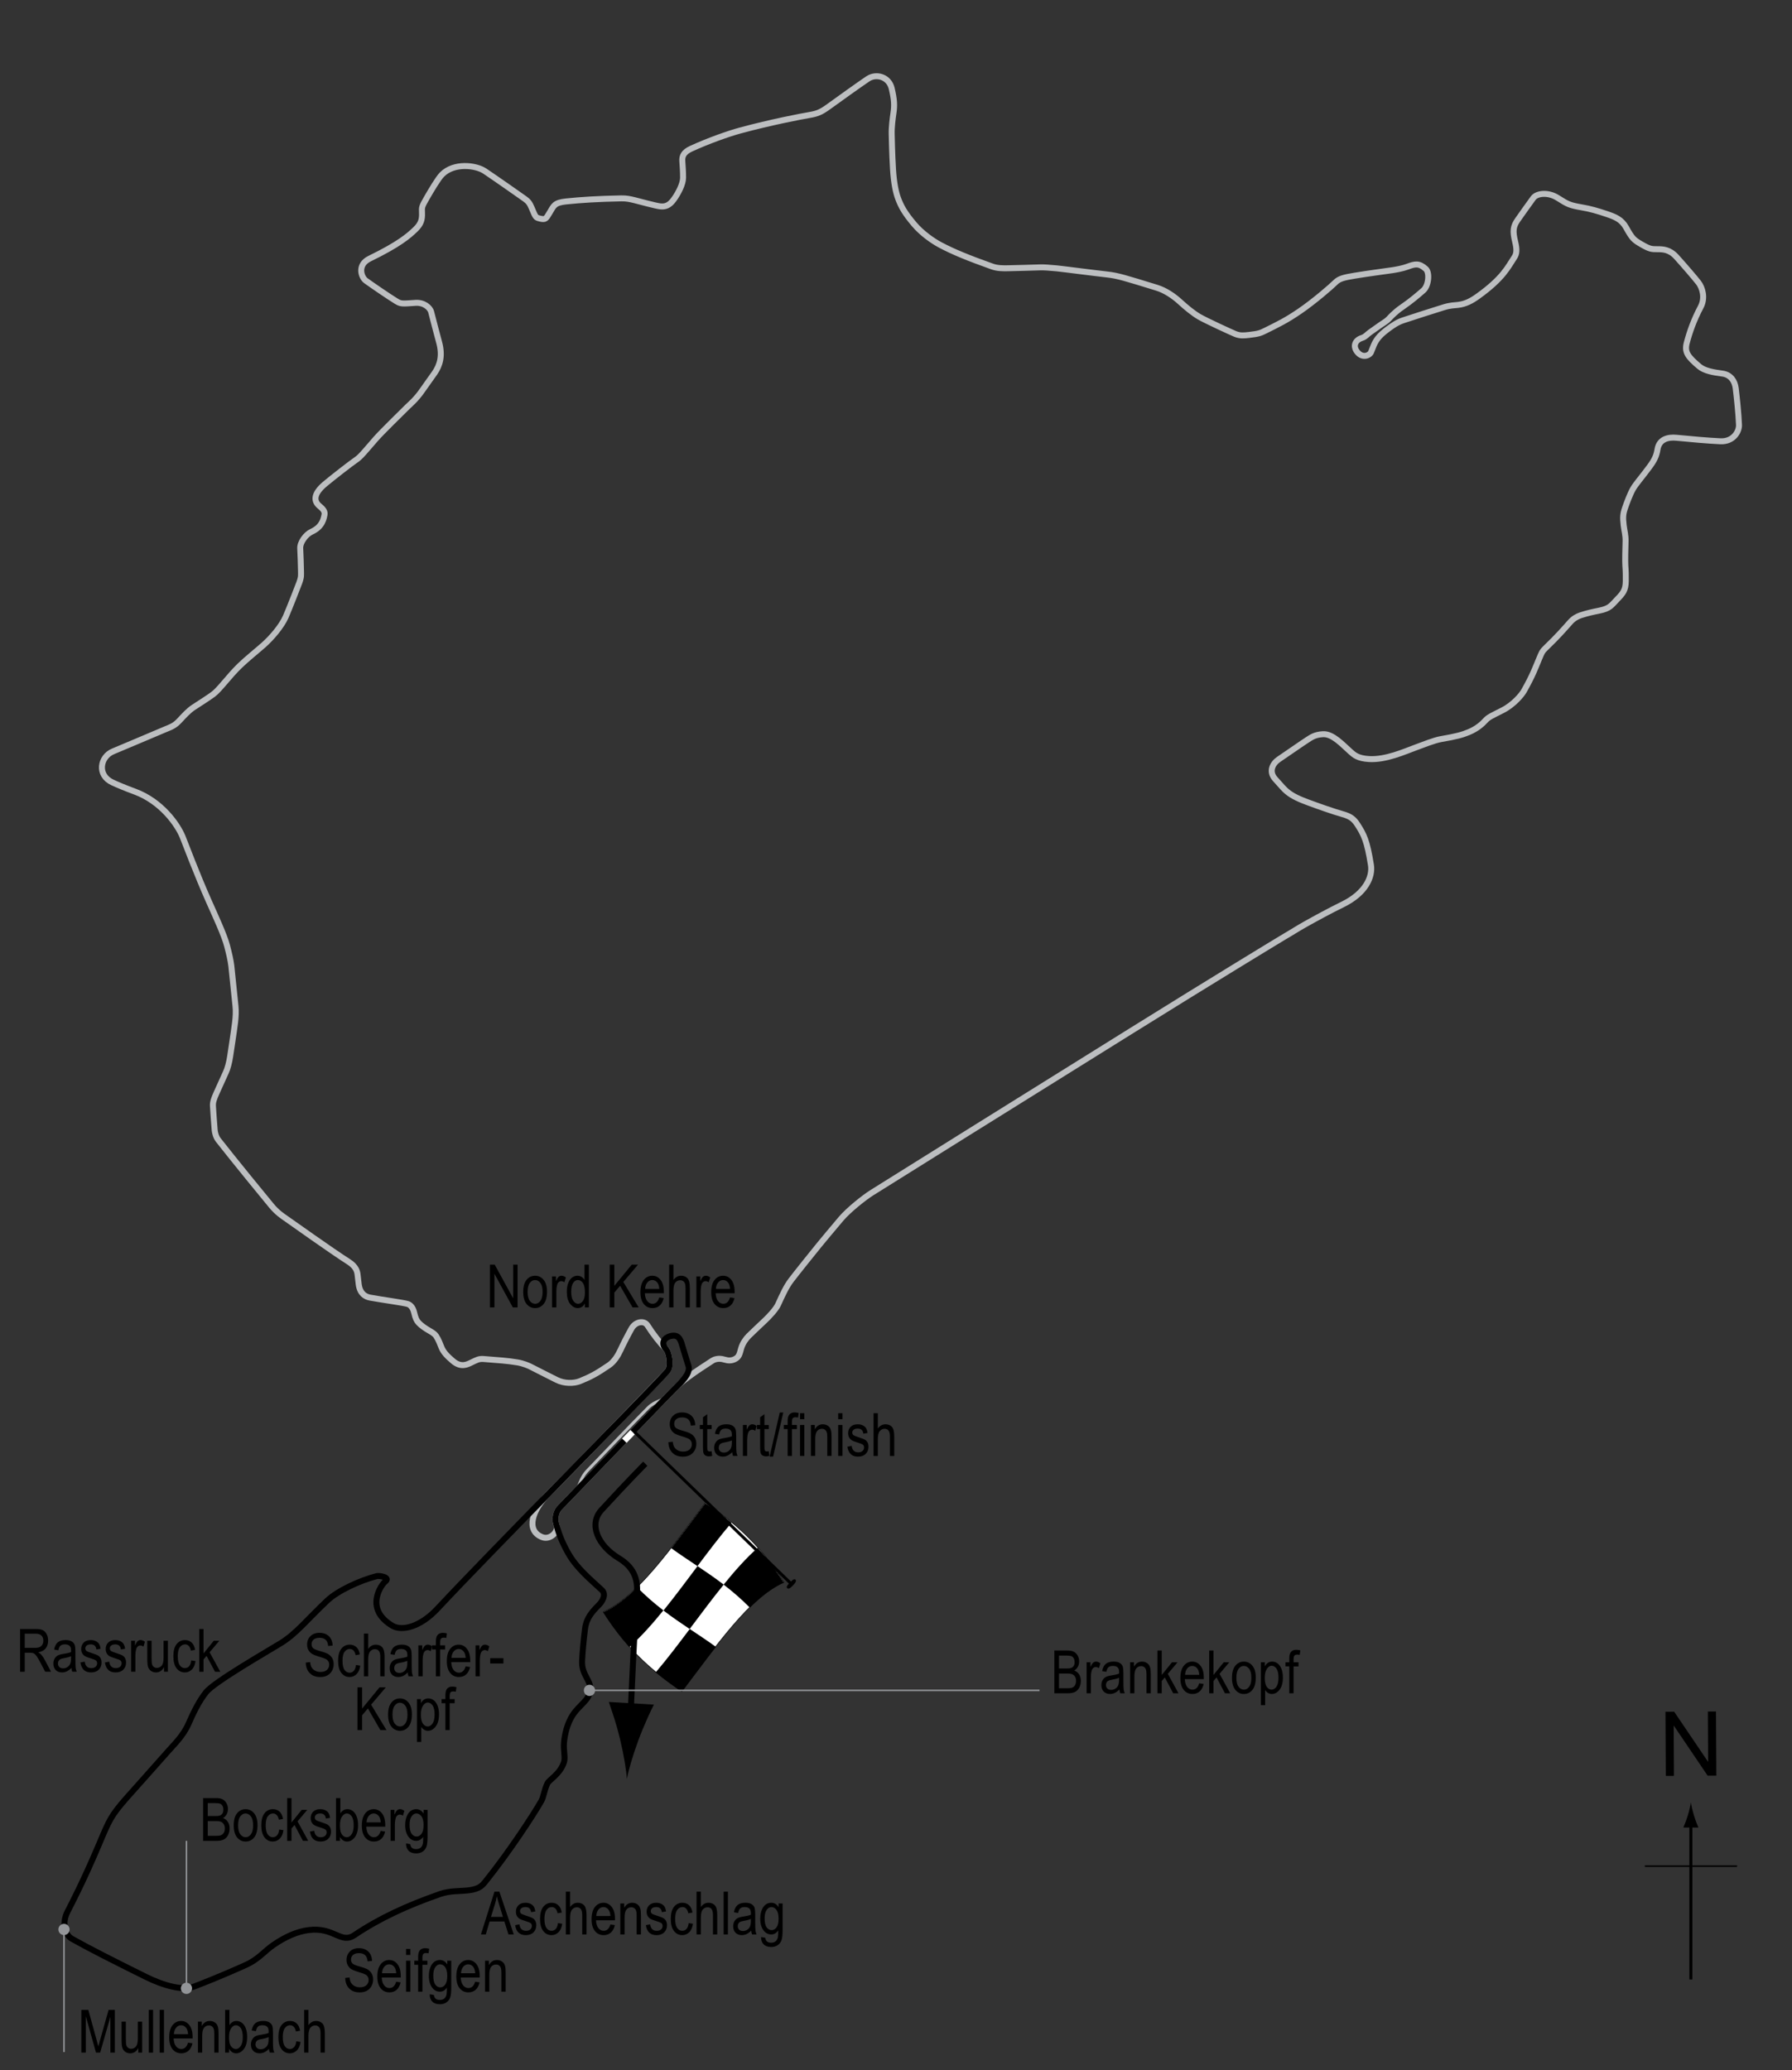 <?xml version="1.0" encoding="utf-8"?>
<!-- Generator: Adobe Illustrator 14.0.0, SVG Export Plug-In . SVG Version: 6.00 Build 43363)  -->
<!DOCTYPE svg PUBLIC "-//W3C//DTD SVG 1.1//EN" "http://www.w3.org/Graphics/SVG/1.1/DTD/svg11.dtd">
<svg version="1.1" xmlns="http://www.w3.org/2000/svg" xmlns:xlink="http://www.w3.org/1999/xlink" x="0px" y="0px" width="300px"
	 height="346.582px" viewBox="0 0 300 346.582" enable-background="new 0 0 300 346.582" xml:space="preserve">
<rect x="0" y="0" width="300" height="346.582" fill="#333333" stroke="none"/>
<g id="Original_Pitlane">
	<path fill="none" stroke="#BCBEC0" stroke-width="0.5" d="M111.868,233.592c-1.011,1.031-2.161,0.888-3.376,2.104
		c-2.497,2.5-8.218,8.495-10.069,10.42c-1.475,1.533-1.219,2.663-2.319,3.818"/>
</g>
<g id="Original_Nordschleife">
	<path fill="none" stroke="#BCBEC0" d="M119.272,227.796c-1.146,0.743-2.731,1.763-4.111,2.792
		c-0.631,0.469-1.353,1.053-1.732,1.416c-0.971,0.926-14.046,14.547-19.727,20.428c-0.645,0.666-0.917,1.926-0.516,2.939
		c0.378,0.956-1.024,2.516-2.408,1.982c-2.86-1.1-1.615-4.618,0.953-7.186c4.473-4.475,19.668-20.214,19.946-20.534
		c0.837-0.96,0.219-3.323-0.092-3.648c-1.154-1.21-2.218-2.566-3.189-4.089c-0.569-0.891-2.017-0.641-2.677,0.532
		s-1.412,2.659-1.852,3.612c-0.44,0.953-1.077,1.949-1.925,2.529c-2.091,1.43-3.08,1.943-4.841,2.658
		c-1.034,0.421-2.661,0.428-3.904-0.201c-1.485-0.752-2.311-1.155-4.419-2.236c-0.265-0.137-1.173-0.534-2.163-0.697
		c-1.778-0.293-2.952-0.348-5.646-0.568c-0.805-0.065-1.174,0.165-2.054,0.587c-0.669,0.321-1.727,0.915-3.099-0.257
		c-1.008-0.861-1.558-1.448-1.906-2.273c-0.204-0.483-0.458-1.246-0.898-1.906c-0.235-0.354-0.612-0.588-1.246-0.953
		c-0.551-0.317-1.284-0.825-1.669-1.247c-0.333-0.364-0.531-0.715-0.77-1.741c-0.212-0.91-0.688-1.293-1.045-1.412
		c-0.66-0.221-4.254-0.697-6.344-1.082c-0.761-0.14-1.687-0.642-1.889-2.236c-0.056-0.439-0.109-0.936-0.183-1.576
		c-0.056-0.486-0.196-1.354-1.504-2.182c-2.805-1.779-9.68-6.692-10.376-7.169c-0.697-0.477-1.577-1.063-2.53-2.2
		c-0.833-0.993-6.417-7.828-8.91-11.018c-0.447-0.572-0.587-1.395-0.605-1.633c-0.101-1.313-0.256-3.244-0.293-4.088
		c-0.027-0.624,0.157-1.16,0.587-2.127c0.366-0.824,1.283-2.859,1.576-3.482c0.294-0.624,0.568-1.669,0.716-2.658
		c0.146-0.99,0.623-4.033,0.824-5.684c0.108-0.881,0.171-1.846,0.073-2.732c-0.109-1.008-0.586-5.793-0.696-6.746
		s-0.404-2.184-0.715-3.373c-0.465-1.783-1.889-4.84-3.007-7.352c-2.079-4.669-4.029-9.888-4.437-10.89
		c-0.844-2.072-3.557-5.922-7.957-7.554c-1.839-0.682-2.912-1.144-3.776-1.54c-2.64-1.21-2.091-4.302,0.092-5.207
		c2.035-0.844,6.123-2.585,8.599-3.63c1.143-0.482,1.676-0.621,2.529-1.54c0.715-0.77,1.519-1.664,2.347-2.2
		c1.302-0.843,2.563-1.656,3.3-2.2c1.046-0.771,2.622-3.007,4.438-4.767c1.137-1.102,3.006-2.606,3.996-3.483
		c1.283-1.137,3.007-3.117,3.703-4.73c0.697-1.613,2.075-5.175,2.237-5.61c0.403-1.082,0.312-1.356,0.312-2.053
		s-0.09-3.081-0.129-3.776c-0.055-0.99,0.928-2.342,1.907-2.787c1.814-0.825,2.03-2.194,2.163-2.86
		c0.129-0.642-0.475-1.123-0.88-1.467c-0.844-0.715-1.118-1.907,0.917-3.63c1.211-1.025,4.473-3.557,5.243-4.07
		c0.77-0.514,1.411-1.357,3.3-3.52c0.989-1.133,4.492-4.547,5.299-5.354c0.393-0.393,1.429-1.226,2.493-2.769
		c0.733-1.063,1.34-1.863,2.053-2.896c0.898-1.302,1.394-2.897,0.733-5.243c-0.336-1.195-1.045-3.96-1.302-4.968
		c-0.2-0.787-1.26-1.636-2.621-1.54c-2.347,0.165-2.455,0.192-3.282-0.312c-1.173-0.715-3.996-2.651-5.023-3.392
		c-0.788-0.568-1.521-2.658,0.624-3.703c4.968-2.42,6.563-3.832,7.663-4.895c0.935-0.904,1.144-1.614,1.1-2.769
		c-0.036-0.972-0.073-0.99,0.881-2.64c0.601-1.04,1.82-3.111,2.456-3.759c2.017-2.053,5.684-1.576,7.15-0.605
		c1.301,0.862,6.16,4.254,6.71,4.657s0.817,0.676,1.173,1.54c0.642,1.559,0.673,1.597,1.339,1.76
		c0.972,0.238,1.026,0.073,1.687-1.027s0.754-1.628,2.731-1.833c2.475-0.256,5.222-0.435,9.203-0.513
		c0.936-0.019,1.521,0.128,2.292,0.312c0.77,0.184,3.52,0.954,4.29,1.027c0.77,0.073,1.467-0.092,2.236-1.155
		c0.771-1.063,1.559-2.585,1.559-3.648c0-1.063-0.073-1.98-0.128-2.787c-0.056-0.807,0.217-1.49,1.484-2.072
		c2.879-1.32,6.229-2.507,8.214-3.043c5.151-1.394,10.229-2.365,11.55-2.585s1.949-0.47,3.153-1.338
		c1.576-1.137,5.345-3.844,6.673-4.73c1.375-0.917,3.511-0.371,3.979,1.613c0.459,1.943,0.477,2.86,0.294,4.125
		c-0.129,0.89-0.33,2.402-0.294,3.539c0.02,0.601,0.055,3.08,0.22,5.848c0.141,2.347,0.481,3.917,0.862,4.932
		c0.495,1.32,1.082,2.402,2.677,4.29c1.292,1.529,3.114,2.802,4.399,3.483c2.146,1.137,4.639,2.163,8.653,3.593
		c0.854,0.304,1.768,0.319,2.732,0.293c1.375-0.037,3.978-0.092,5.371-0.146c0.477-0.019,1.632,0.055,2.731,0.165
		c1.101,0.11,6.124,0.77,8.434,1.027c1.815,0.202,2.984,0.582,8.305,2.218c1.431,0.44,2.825,1.393,3.851,2.329
		c1.045,0.953,2.182,1.906,3.245,2.53c1.063,0.624,5.302,2.577,6.031,2.878c0.814,0.337,1.506,0.258,2.311,0.165
		c1.576-0.184,1.877-0.288,2.768-0.733c2.09-1.045,3.429-1.668,5.757-3.263c2.37-1.624,5.243-4.106,5.94-4.804
		c0.642-0.642,1.448-0.825,3.208-1.118c2.09-0.348,5.555-0.807,6.288-0.917c0.734-0.11,1.788-0.304,2.549-0.586
		c1.283-0.477,1.949-0.646,3.08,0.366c0.696,0.624,0.477,2.823-0.403,3.593s-2.108,1.815-3.374,2.677
		c-0.967,0.659-1.319,1.008-1.833,1.485c-0.513,0.477-0.623,0.752-1.32,1.192c-0.696,0.44-1.595,1.118-2.401,1.668
		c-0.471,0.321-0.729,0.738-1.338,0.935c-1.247,0.403-1.426,1.372-0.99,2.09c0.88,1.448,2.236,0.898,2.493,0.293
		c0.389-0.916,0.492-1.455,1.137-2.31c0.387-0.513,0.986-1.028,1.668-1.54c0.806-0.605,1.601-1.159,2.604-1.485
		c2.09-0.679,4.528-1.485,6.802-2.182c1.049-0.321,1.736-0.322,2.311-0.385c1.338-0.146,2.357-0.724,3.392-1.467
		c4.234-3.043,5.007-4.888,6.086-6.508c0.403-0.605,0.44-1.32,0.129-2.603c-0.438-1.799-0.346-2.57,0.439-3.685
		c0.917-1.302,1.718-2.438,2.604-3.648c0.55-0.751,2.42-1.063,4.089,0c1.663,1.061,1.998,1.229,4.015,1.577
		c1.475,0.254,2.589,0.575,4.198,1.118c1.412,0.477,2.466,0.894,3.227,2.255c1.045,1.87,1.266,2.071,2.641,2.86
		c1.333,0.765,1.632,0.77,2.585,0.77s2.057,0.035,3.189,1.283c1.266,1.394,3.153,3.593,3.703,4.308
		c0.65,0.845,1.182,2.553,0.367,4.088c-1.137,2.145-1.852,4.18-2.328,5.995c-0.416,1.583,0.201,2.347,2.071,3.942
		c0.886,0.756,2.354,1.003,3.905,1.21c1.375,0.183,2.073,1.255,2.218,2.457c0.184,1.521,0.477,4.253,0.55,6.142
		c0.042,1.063-0.917,2.832-3.116,2.732c-2.017-0.092-5.134-0.367-7.333-0.587c-1.358-0.136-2.903,0.177-3.19,1.925
		c-0.184,1.118-0.513,1.815-1.338,2.933c-1.337,1.812-2.242,2.802-2.75,3.667c-0.495,0.844-1.085,2.443-1.339,3.19
		c-0.348,1.027-0.403,1.559-0.238,2.952c0.113,0.953,0.349,1.65,0.312,2.714c-0.036,1.063-0.088,3.355-0.036,4.015
		c0.073,0.935,0.084,1.704,0.073,2.585c-0.019,1.559-0.459,2.053-1.504,3.135c-0.903,0.935-1.148,1.46-2.896,1.815
		c-1.173,0.238-1.961,0.403-3.153,0.788c-0.563,0.182-1.203,0.54-1.705,1.1c-1.265,1.412-1.979,2.273-4.234,4.455
		c-0.49,0.474-0.54,0.612-1.009,1.723c-0.642,1.522-1.026,2.695-2.548,5.39c-0.391,0.691-1.76,2.31-3.557,3.227
		c-1.797,0.917-2.365,1.137-2.879,1.705c-0.491,0.544-1.356,1.356-2.75,1.943c-1.148,0.484-2.09,0.733-4.729,1.192
		c-1.083,0.188-3.056,0.975-4.144,1.375c-1.943,0.715-5.057,2.125-7.865,1.961c-1.888-0.11-2.495-0.675-3.116-1.229
		c-1.339-1.191-2.97-3.025-4.602-2.933c-1.397,0.079-1.957,0.529-2.677,0.99c-0.917,0.586-2.918,2.002-4.712,3.208
		c-1.063,0.715-1.727,2.051-0.623,3.3c1.246,1.412,1.51,1.697,1.943,2.072c0.953,0.825,2.252,1.367,3.666,1.889
		c1.54,0.568,4.107,1.485,5.684,1.925c1.303,0.363,1.872,0.79,2.493,1.751c1.091,1.687,1.611,2.728,2.255,6.765
		c0.303,1.898-0.77,4.675-4.784,6.628c-2.021,0.981-4.62,2.401-6.124,3.245c-1.503,0.844-2.126,1.283-3.52,2.09
		c-0.567,0.328-12.294,7.449-25.667,15.785c-19.458,12.127-37.372,23.292-43.498,27.143c-1.189,0.747-3.812,2.814-5.095,4.316
		c-1.283,1.504-3.118,3.718-3.694,4.419c-0.843,1.026-3.887,4.831-4.692,5.894c-0.807,1.064-1.403,2.365-2.164,4.043
		c-0.379,0.838-1.54,2.054-2.199,2.678c-0.66,0.623-2.256,2.126-2.732,2.603s-1.008,1.21-1.265,2.09s-0.303,1.444-1.1,1.815
		c-0.558,0.259-1.073,0.247-1.705,0.055C120.259,227.311,119.534,227.626,119.272,227.796z"/>
</g>
<g id="Sudschleife">
	<path fill="none" stroke="#000000" d="M114.226,225.307c0.439,1.541,0.715,2.311,1.045,3.41c0.38,1.268-1.463,2.924-1.843,3.287
		c-0.971,0.926-14.046,14.547-19.727,20.428c-0.514,0.531-0.791,1.439-0.68,2.301c0.029,0.218,0.107,0.425,0.164,0.639
		c0.25,0.956,0.717,2.523,1.955,4.696c1.458,2.56,3.766,4.403,5.609,6.132c0.88,0.825-0.076,2.084-0.467,2.476
		c-1.208,1.207-2.118,2.255-2.338,3.987c-0.231,1.824-0.425,3.877-0.495,5.391c-0.11,2.364,1.485,3.217,1.375,4.813
		c-0.125,1.811-1.76,2.455-2.942,4.262c-0.99,1.513-1.348,3.383-1.458,4.565c-0.126,1.358,0.248,2.503,0,3.3
		c-0.621,2.004-2.494,2.969-2.777,3.575c-0.577,1.237-0.641,2.279-1.018,2.942c-1.375,2.42-5.444,8.607-9.322,13.447
		c-0.507,0.633-0.99,1.293-2.805,1.513c-1.529,0.185-3.147,0.043-4.84,0.632c-5.528,1.926-10.108,4.04-14.328,6.875
		c-2.291,1.541-3.374-1.398-7.682-0.843c-1.947,0.251-3.898,1.118-5.939,2.53c-1.445,1-2.493,2.383-4.547,3.3
		c-1.014,0.452-4.067,1.853-8.69,3.63c-1.906,0.733-5.151-0.184-8.103-1.65c-5.684-2.822-9.256-4.631-12.32-6.343
		c-1.247-0.696-1.687-2.677-0.771-4.511c0.46-0.919,2.575-4.867,5.317-11.365c1.687-3.998,1.961-4.71,4.546-7.664
		c0.813-0.928,5.574-6.233,7.077-7.957c0.878-1.006,2.45-2.488,3.337-4.51c0.916-2.09,1.789-3.826,2.933-5.279
		c1.357-1.725,10.304-6.857,12.504-8.214c2.647-1.634,4.309-3.851,7.801-7.142c1.751-1.649,5.417-3.354,8.305-4.097
		c0.318-0.082,2.416,0.176,1.348,0.962c-0.469,0.346-3.611,4.449,1.21,7.343c1.65,0.99,4.734,0.194,7.563-2.833
		c8.992-9.625,33.55-34.375,38.454-39.7c0.863-0.937,0.219-3.323-0.092-3.648c-1.154-1.21-0.22-2.054,0.55-2.272
		C113.575,223.301,113.908,224.196,114.226,225.307z"/>
</g>
<g id="Startline">
	<line fill="none" stroke="#FFFFFF" stroke-width="2" x1="104.839" y1="240.118" x2="105.589" y2="240.847"/>
</g>
<g id="Flag_Sudschleife">
	<g>
		<g>
			<path fill="#FFFFFF" stroke="#000000" stroke-width="0.1" d="M100.992,269.867c5.698-2.49,11.395-10.754,17.093-18.265
				c4.384,2.993,8.768,6.431,13.151,13.287c-5.698,2.491-11.396,10.755-17.094,18.267
				C109.759,280.162,105.375,276.723,100.992,269.867z"/>
			<path d="M121.142,265.298c1.899-2.345,3.798-4.476,5.697-6.152c1.461,1.635,2.923,3.537,4.385,5.82
				c-1.899,0.833-3.799,2.307-5.698,4.18C124.064,267.664,122.603,266.417,121.142,265.298z"/>
			<path d="M112.379,259.203c1.899-2.429,3.798-5.017,5.697-7.521c1.461,0.998,2.922,2.045,4.384,3.251
				c-1.9,2.233-3.799,4.735-5.699,7.265C115.3,261.219,113.839,260.258,112.379,259.203z"/>
			<path d="M111.073,269.634c1.899-2.344,3.799-4.901,5.698-7.432c1.461,0.979,2.922,1.974,4.384,3.095
				c-1.9,2.344-3.799,4.901-5.699,7.431C113.995,271.75,112.534,270.755,111.073,269.634z"/>
			<path d="M100.976,269.92c1.9-0.826,3.799-2.296,5.699-4.165c1.461,1.485,2.922,2.734,4.383,3.856
				c-1.899,2.342-3.798,4.47-5.697,6.142C103.899,274.116,102.437,272.208,100.976,269.92z"/>
			<path d="M109.772,279.992c1.899-2.233,3.799-4.736,5.698-7.267c1.461,0.979,2.922,1.939,4.384,2.995
				c-1.9,2.429-3.799,5.017-5.699,7.521C112.694,282.245,111.233,281.198,109.772,279.992z"/>
		</g>
	</g>
	<line fill="#FFFFFF" stroke="#000000" stroke-width="0.5" x1="132.657" y1="265.351" x2="106.255" y2="239.765"/>
	<path d="M131.792,265.882c-0.139-0.134-0.18-0.284,0.434-0.916c0.613-0.633,0.797-0.633,0.936-0.498
		c0.141,0.138,0.182,0.355-0.434,0.985C132.116,266.086,131.932,266.019,131.792,265.882z"/>
	<g>
		<path fill="none" stroke="#000000" d="M108.026,245.055c0,0-2.912,2.927-7.333,7.75c-2.166,2.362-0.667,5.917,2.917,8.083
			c2.169,1.312,3.307,3.149,3,6.083c-0.27,2.575-1.069,20.727-1.069,20.727"/>
		<path d="M103.797,291.143c-0.601-2.518-1.194-4.169-1.874-6.201l7.551,0.446c-0.377,0.691-1.698,3.509-2.592,5.938
			c-0.957,2.603-1.647,4.975-1.936,6.52C104.844,296.277,104.439,293.839,103.797,291.143z"/>
	</g>
</g>
<g id="North">
	<g>
		<g>
			<g>
				<line fill="none" stroke="#000000" stroke-width="0.5" x1="283.069" y1="331.406" x2="283.069" y2="305.123"/>
				<path d="M282.557,303.942c-0.25,0.826-0.48,1.364-0.746,2.026h2.521c-0.112-0.236-0.496-1.2-0.745-2.026
					c-0.268-0.885-0.45-1.688-0.516-2.208C283.006,302.254,282.824,303.057,282.557,303.942z"/>
			</g>
		</g>
	</g>
	<line fill="none" stroke="#000000" stroke-width="0.25" x1="275.364" y1="312.431" x2="290.799" y2="312.431"/>
	<g>
		<path d="M278.875,297.323l-0.058-10.737l1.458-0.008l5.685,8.399l-0.045-8.43l1.362-0.008l0.058,10.738l-1.458,0.008l-5.685-8.408
			l0.045,8.438L278.875,297.323z"/>
	</g>
</g>
<g id="Sudschleife_Labels">
	<g>
		<path d="M111.897,241.452l0.732-0.078c0.039,0.394,0.128,0.7,0.267,0.92c0.138,0.22,0.336,0.396,0.593,0.529
			c0.257,0.134,0.547,0.201,0.869,0.201c0.462,0,0.821-0.113,1.077-0.339c0.255-0.226,0.383-0.519,0.383-0.88
			c0-0.211-0.047-0.396-0.139-0.553c-0.094-0.158-0.233-0.287-0.42-0.388c-0.188-0.101-0.592-0.243-1.214-0.427
			c-0.554-0.164-0.947-0.33-1.182-0.496s-0.417-0.377-0.547-0.632s-0.195-0.544-0.195-0.866c0-0.58,0.188-1.054,0.562-1.422
			c0.374-0.367,0.879-0.551,1.514-0.551c0.437,0,0.818,0.086,1.145,0.258c0.328,0.173,0.582,0.42,0.762,0.742
			c0.182,0.322,0.278,0.702,0.291,1.139l-0.747,0.068c-0.039-0.466-0.179-0.811-0.417-1.035c-0.24-0.225-0.576-0.338-1.009-0.338
			c-0.439,0-0.774,0.1-1.006,0.296s-0.347,0.452-0.347,0.765c0,0.289,0.085,0.514,0.254,0.674c0.169,0.158,0.55,0.32,1.143,0.484
			c0.579,0.16,0.985,0.299,1.22,0.416c0.358,0.184,0.628,0.424,0.811,0.721c0.183,0.299,0.274,0.653,0.274,1.066
			c0,0.41-0.096,0.783-0.288,1.119c-0.192,0.337-0.453,0.593-0.784,0.769c-0.33,0.175-0.728,0.263-1.193,0.263
			c-0.726,0-1.305-0.218-1.736-0.654C112.138,242.788,111.914,242.197,111.897,241.452z"/>
		<path d="M119.129,242.969l0.098,0.777c-0.198,0.052-0.378,0.078-0.537,0.078c-0.251,0-0.452-0.051-0.605-0.149
			s-0.258-0.235-0.314-0.407c-0.058-0.173-0.086-0.517-0.086-1.031v-2.982h-0.527v-0.684h0.527v-1.285l0.718-0.527v1.813h0.728
			v0.684h-0.728v3.031c0,0.28,0.021,0.461,0.063,0.543c0.062,0.117,0.178,0.176,0.347,0.176
			C118.893,243.004,118.999,242.993,119.129,242.969z"/>
		<path d="M122.576,243.116c-0.241,0.251-0.491,0.439-0.752,0.566s-0.53,0.191-0.811,0.191c-0.442,0-0.796-0.134-1.06-0.4
			c-0.264-0.268-0.396-0.627-0.396-1.08c0-0.299,0.062-0.564,0.186-0.795c0.124-0.231,0.293-0.412,0.508-0.543
			c0.215-0.13,0.54-0.226,0.977-0.287c0.586-0.086,1.016-0.189,1.289-0.309l0.005-0.225c0-0.354-0.063-0.604-0.19-0.746
			c-0.179-0.209-0.454-0.313-0.825-0.313c-0.335,0-0.586,0.069-0.752,0.208c-0.166,0.14-0.288,0.399-0.366,0.782l-0.708-0.117
			c0.101-0.557,0.306-0.961,0.612-1.215c0.309-0.254,0.748-0.381,1.321-0.381c0.446,0,0.796,0.084,1.05,0.251
			s0.414,0.375,0.48,0.622c0.067,0.248,0.101,0.609,0.101,1.084v1.172c0,0.82,0.016,1.338,0.046,1.551
			c0.031,0.213,0.093,0.421,0.184,0.623h-0.752C122.647,243.577,122.599,243.364,122.576,243.116z M122.518,241.153
			c-0.264,0.131-0.656,0.241-1.177,0.332c-0.303,0.053-0.515,0.111-0.635,0.179s-0.214,0.161-0.28,0.283
			c-0.067,0.122-0.101,0.263-0.101,0.423c0,0.247,0.076,0.445,0.229,0.593s0.364,0.222,0.635,0.222c0.257,0,0.49-0.066,0.701-0.199
			c0.209-0.134,0.366-0.313,0.471-0.535s0.156-0.548,0.156-0.975V241.153z"/>
		<path d="M124.368,243.756v-5.186h0.649v0.785c0.166-0.364,0.318-0.605,0.457-0.725c0.138-0.119,0.293-0.178,0.466-0.178
			c0.241,0,0.486,0.094,0.737,0.283l-0.244,0.814c-0.179-0.127-0.354-0.189-0.522-0.189c-0.153,0-0.293,0.053-0.42,0.16
			s-0.217,0.258-0.269,0.449c-0.091,0.336-0.137,0.692-0.137,1.07v2.715H124.368z"/>
		<path d="M128.699,242.969l0.098,0.777c-0.198,0.052-0.378,0.078-0.537,0.078c-0.251,0-0.452-0.051-0.605-0.149
			s-0.258-0.235-0.314-0.407c-0.058-0.173-0.086-0.517-0.086-1.031v-2.982h-0.527v-0.684h0.527v-1.285l0.718-0.527v1.813h0.728
			v0.684h-0.728v3.031c0,0.28,0.021,0.461,0.063,0.543c0.062,0.117,0.178,0.176,0.347,0.176
			C128.463,243.004,128.569,242.993,128.699,242.969z"/>
		<path d="M128.842,243.874l1.7-7.398h0.587l-1.706,7.398H128.842z"/>
		<path d="M131.858,243.756v-4.502h-0.64v-0.684h0.64v-0.553c0-0.406,0.042-0.711,0.127-0.915s0.215-0.358,0.39-0.466
			s0.394-0.162,0.658-0.162c0.206,0,0.431,0.031,0.676,0.094l-0.107,0.762c-0.149-0.033-0.291-0.049-0.425-0.049
			c-0.215,0-0.368,0.056-0.462,0.168c-0.092,0.112-0.139,0.326-0.139,0.643v0.479h0.83v0.684h-0.83v4.502H131.858z"/>
		<path d="M133.938,237.608v-1.01h0.718v1.01H133.938z M133.938,243.756v-5.186h0.718v5.186H133.938z"/>
		<path d="M135.76,243.756v-5.186h0.649v0.732c0.156-0.285,0.347-0.498,0.572-0.639c0.227-0.141,0.485-0.211,0.778-0.211
			c0.227,0,0.438,0.045,0.631,0.134s0.35,0.206,0.468,0.352c0.119,0.146,0.207,0.333,0.266,0.563
			c0.059,0.231,0.088,0.586,0.088,1.064v3.189h-0.718v-3.158c0-0.381-0.032-0.66-0.098-0.836s-0.167-0.313-0.305-0.408
			c-0.139-0.096-0.299-0.145-0.481-0.145c-0.345,0-0.62,0.129-0.825,0.387s-0.308,0.699-0.308,1.324v2.836H135.76z"/>
		<path d="M140.32,237.608v-1.01h0.718v1.01H140.32z M140.32,243.756v-5.186h0.718v5.186H140.32z"/>
		<path d="M141.863,242.204l0.718-0.137c0.042,0.365,0.157,0.638,0.346,0.816c0.188,0.178,0.438,0.268,0.75,0.268
			c0.313,0,0.554-0.078,0.724-0.232c0.171-0.154,0.256-0.351,0.256-0.588c0-0.205-0.073-0.365-0.22-0.479
			c-0.101-0.078-0.345-0.176-0.732-0.293c-0.56-0.173-0.935-0.319-1.123-0.439c-0.188-0.121-0.335-0.282-0.439-0.484
			c-0.104-0.201-0.156-0.431-0.156-0.688c0-0.443,0.142-0.803,0.425-1.08c0.283-0.276,0.676-0.414,1.177-0.414
			c0.315,0,0.593,0.057,0.833,0.17c0.238,0.114,0.422,0.268,0.549,0.459c0.127,0.192,0.215,0.468,0.264,0.826l-0.703,0.117
			c-0.065-0.566-0.373-0.85-0.923-0.85c-0.313,0-0.545,0.063-0.698,0.187c-0.153,0.125-0.229,0.284-0.229,0.479
			c0,0.191,0.073,0.342,0.22,0.452c0.089,0.064,0.35,0.169,0.783,0.312c0.597,0.189,0.982,0.34,1.157,0.452s0.312,0.266,0.409,0.46
			c0.097,0.193,0.146,0.425,0.146,0.691c0,0.496-0.157,0.897-0.472,1.203c-0.313,0.307-0.742,0.461-1.286,0.461
			C142.617,243.874,142.026,243.317,141.863,242.204z"/>
		<path d="M146.243,243.756v-7.158h0.718v2.568c0.169-0.238,0.36-0.416,0.574-0.535c0.213-0.119,0.448-0.178,0.705-0.178
			c0.452,0,0.81,0.144,1.072,0.432c0.262,0.288,0.393,0.816,0.393,1.584v3.287h-0.718v-3.287c0-0.449-0.08-0.771-0.239-0.967
			s-0.379-0.293-0.659-0.293c-0.313,0-0.579,0.126-0.798,0.377c-0.221,0.25-0.33,0.694-0.33,1.332v2.838H146.243z"/>
	</g>
	<g>
		<path d="M82.024,218.885v-7.158h0.796l3.086,5.631v-5.631h0.742v7.158h-0.796l-3.081-5.633v5.633H82.024z"/>
		<path d="M87.59,216.292c0-0.895,0.188-1.57,0.564-2.025c0.375-0.456,0.852-0.684,1.428-0.684c0.566,0,1.04,0.228,1.421,0.684
			c0.381,0.455,0.571,1.113,0.571,1.973c0,0.931-0.188,1.624-0.562,2.08c-0.374,0.455-0.852,0.684-1.431,0.684
			c-0.569,0-1.044-0.229-1.424-0.687C87.78,217.858,87.59,217.184,87.59,216.292z M88.328,216.29c0,0.672,0.122,1.171,0.366,1.498
			c0.244,0.328,0.547,0.492,0.908,0.492c0.339,0,0.629-0.166,0.871-0.496c0.243-0.332,0.364-0.829,0.364-1.494
			c0-0.668-0.122-1.166-0.366-1.494c-0.244-0.327-0.547-0.49-0.908-0.49c-0.342,0-0.633,0.164-0.874,0.493
			S88.328,215.625,88.328,216.29z"/>
		<path d="M92.424,218.885V213.7h0.649v0.785c0.166-0.364,0.318-0.605,0.456-0.725c0.139-0.119,0.294-0.178,0.467-0.178
			c0.241,0,0.486,0.094,0.737,0.283l-0.244,0.814c-0.179-0.127-0.354-0.189-0.522-0.189c-0.153,0-0.293,0.053-0.42,0.16
			s-0.217,0.258-0.269,0.449c-0.091,0.336-0.137,0.692-0.137,1.07v2.715H92.424z"/>
		<path d="M97.908,218.885v-0.654c-0.13,0.25-0.298,0.441-0.503,0.573s-0.427,0.198-0.664,0.198c-0.501,0-0.936-0.237-1.301-0.711
			c-0.367-0.474-0.55-1.141-0.55-2c0-0.589,0.081-1.088,0.244-1.498c0.162-0.41,0.379-0.715,0.65-0.914
			c0.271-0.198,0.573-0.297,0.904-0.297c0.237,0,0.457,0.063,0.66,0.188s0.372,0.301,0.505,0.525v-2.568h0.728v7.158H97.908z
			 M95.627,216.297c0,0.67,0.116,1.168,0.35,1.494c0.232,0.325,0.504,0.488,0.813,0.488c0.306,0,0.571-0.156,0.796-0.469
			s0.337-0.785,0.337-1.416c0-0.727-0.112-1.256-0.337-1.59s-0.508-0.5-0.85-0.5c-0.304,0-0.563,0.16-0.782,0.48
			C95.737,215.106,95.627,215.61,95.627,216.297z"/>
		<path d="M102.068,218.885v-7.158h0.776v3.549l2.916-3.549h1.054l-2.464,2.902l2.571,4.256h-1.025l-2.085-3.62l-0.967,1.14v2.48
			H102.068z"/>
		<path d="M110.369,217.215l0.742,0.111c-0.124,0.554-0.348,0.971-0.671,1.253c-0.324,0.282-0.726,0.423-1.204,0.423
			c-0.603,0-1.09-0.229-1.462-0.687c-0.373-0.458-0.56-1.117-0.56-1.979c0-0.896,0.188-1.578,0.563-2.049
			c0.377-0.471,0.853-0.705,1.429-0.705c0.55,0,1.009,0.23,1.377,0.693c0.368,0.462,0.552,1.131,0.552,2.006l-0.005,0.234h-3.174
			c0.029,0.583,0.164,1.022,0.405,1.318c0.241,0.297,0.534,0.445,0.879,0.445C109.781,218.28,110.157,217.924,110.369,217.215z
			 M108,215.793h2.373c-0.032-0.449-0.129-0.784-0.288-1.006c-0.231-0.322-0.525-0.482-0.884-0.482
			c-0.322,0-0.598,0.134-0.825,0.402S108.023,215.338,108,215.793z"/>
		<path d="M112.024,218.885v-7.158h0.718v2.568c0.169-0.238,0.36-0.416,0.573-0.535c0.214-0.119,0.449-0.178,0.706-0.178
			c0.452,0,0.81,0.144,1.071,0.432c0.263,0.288,0.394,0.816,0.394,1.584v3.287h-0.718v-3.287c0-0.449-0.08-0.771-0.239-0.967
			s-0.379-0.293-0.659-0.293c-0.313,0-0.578,0.126-0.799,0.377c-0.219,0.25-0.329,0.694-0.329,1.332v2.838H112.024z"/>
		<path d="M116.584,218.885V213.7h0.649v0.785c0.166-0.364,0.318-0.605,0.456-0.725c0.139-0.119,0.294-0.178,0.467-0.178
			c0.241,0,0.486,0.094,0.737,0.283l-0.244,0.814c-0.179-0.127-0.354-0.189-0.522-0.189c-0.153,0-0.293,0.053-0.42,0.16
			s-0.217,0.258-0.269,0.449c-0.091,0.336-0.137,0.692-0.137,1.07v2.715H116.584z"/>
		<path d="M122.219,217.215l0.742,0.111c-0.124,0.554-0.348,0.971-0.672,1.253c-0.323,0.282-0.725,0.423-1.203,0.423
			c-0.603,0-1.09-0.229-1.463-0.687c-0.372-0.458-0.559-1.117-0.559-1.979c0-0.896,0.188-1.578,0.564-2.049
			c0.375-0.471,0.852-0.705,1.428-0.705c0.55,0,1.009,0.23,1.377,0.693c0.368,0.462,0.552,1.131,0.552,2.006l-0.005,0.234h-3.174
			c0.029,0.583,0.164,1.022,0.405,1.318c0.241,0.297,0.534,0.445,0.879,0.445C121.631,218.28,122.007,217.924,122.219,217.215z
			 M119.851,215.793h2.373c-0.032-0.449-0.129-0.784-0.288-1.006c-0.231-0.322-0.525-0.482-0.884-0.482
			c-0.322,0-0.598,0.134-0.825,0.402S119.874,215.338,119.851,215.793z"/>
	</g>
	<g>
		<path d="M176.509,283.489v-7.158h2.205c0.446,0,0.8,0.07,1.061,0.208s0.474,0.354,0.641,0.646
			c0.166,0.292,0.249,0.616,0.249,0.971c0,0.329-0.071,0.624-0.215,0.888s-0.345,0.476-0.605,0.635
			c0.34,0.124,0.608,0.335,0.805,0.633s0.294,0.665,0.294,1.102c0,0.434-0.089,0.813-0.266,1.141
			c-0.178,0.328-0.415,0.565-0.711,0.714c-0.296,0.147-0.703,0.222-1.221,0.222H176.509z M177.286,279.338h1.271
			c0.333,0,0.569-0.022,0.71-0.068c0.202-0.068,0.357-0.183,0.467-0.344s0.164-0.38,0.164-0.656c0-0.258-0.05-0.472-0.149-0.643
			s-0.231-0.289-0.396-0.354c-0.164-0.065-0.46-0.098-0.888-0.098h-1.179V279.338z M177.286,282.645h1.463
			c0.322,0,0.561-0.029,0.714-0.088c0.222-0.085,0.391-0.225,0.506-0.418c0.116-0.193,0.174-0.438,0.174-0.73
			c0-0.27-0.056-0.498-0.166-0.686c-0.111-0.188-0.261-0.324-0.448-0.41s-0.481-0.129-0.883-0.129h-1.359V282.645z"/>
		<path d="M181.905,283.489v-5.186h0.649v0.787c0.166-0.365,0.318-0.607,0.457-0.726c0.138-0.118,0.293-0.179,0.466-0.179
			c0.241,0,0.486,0.095,0.737,0.283l-0.244,0.816c-0.179-0.127-0.354-0.191-0.522-0.191c-0.153,0-0.293,0.055-0.42,0.162
			s-0.217,0.257-0.269,0.449c-0.091,0.335-0.137,0.691-0.137,1.068v2.715H181.905z"/>
		<path d="M187.403,282.85c-0.241,0.25-0.491,0.439-0.752,0.566s-0.53,0.189-0.811,0.189c-0.442,0-0.796-0.133-1.06-0.4
			c-0.264-0.267-0.396-0.626-0.396-1.078c0-0.3,0.062-0.565,0.186-0.797c0.124-0.23,0.293-0.411,0.508-0.541
			c0.215-0.131,0.54-0.227,0.977-0.289c0.586-0.086,1.016-0.188,1.289-0.307l0.005-0.225c0-0.355-0.063-0.604-0.19-0.748
			c-0.179-0.208-0.454-0.313-0.825-0.313c-0.335,0-0.586,0.07-0.752,0.209s-0.288,0.4-0.366,0.783l-0.708-0.117
			c0.101-0.557,0.305-0.963,0.613-1.217c0.307-0.254,0.747-0.381,1.32-0.381c0.446,0,0.796,0.084,1.05,0.252
			s0.414,0.375,0.481,0.623c0.066,0.247,0.1,0.608,0.1,1.084v1.172c0,0.82,0.016,1.336,0.047,1.55
			c0.03,0.214,0.092,0.421,0.183,0.622h-0.752C187.474,283.31,187.425,283.097,187.403,282.85z M187.344,280.887
			c-0.264,0.13-0.656,0.24-1.177,0.332c-0.303,0.052-0.515,0.111-0.635,0.178s-0.214,0.161-0.281,0.283
			c-0.066,0.122-0.1,0.263-0.1,0.422c0,0.248,0.076,0.445,0.229,0.594s0.364,0.223,0.635,0.223c0.257,0,0.491-0.067,0.7-0.201
			c0.211-0.133,0.367-0.311,0.472-0.534s0.156-0.548,0.156-0.974V280.887z"/>
		<path d="M189.195,283.489v-5.186h0.649v0.732c0.156-0.284,0.347-0.497,0.572-0.638c0.227-0.142,0.485-0.212,0.778-0.212
			c0.227,0,0.438,0.045,0.631,0.135s0.35,0.207,0.468,0.352c0.119,0.145,0.207,0.333,0.266,0.564
			c0.059,0.23,0.088,0.586,0.088,1.064v3.188h-0.718v-3.157c0-0.382-0.032-0.659-0.098-0.836c-0.065-0.176-0.167-0.312-0.305-0.408
			c-0.139-0.097-0.299-0.144-0.481-0.144c-0.345,0-0.62,0.129-0.825,0.386s-0.308,0.699-0.308,1.325v2.834H189.195z"/>
		<path d="M193.77,283.489v-7.158h0.718v4.09l1.711-2.117h0.933l-1.626,1.926l1.787,3.26h-0.884l-1.412-2.657l-0.509,0.603v2.055
			H193.77z"/>
		<path d="M200.762,281.819l0.742,0.113c-0.124,0.553-0.348,0.971-0.671,1.252c-0.324,0.281-0.726,0.422-1.204,0.422
			c-0.603,0-1.09-0.229-1.462-0.686c-0.373-0.457-0.56-1.117-0.56-1.98c0-0.895,0.188-1.578,0.563-2.048
			c0.377-0.47,0.853-0.706,1.429-0.706c0.55,0,1.009,0.231,1.377,0.693c0.368,0.463,0.552,1.132,0.552,2.008l-0.005,0.234h-3.174
			c0.029,0.582,0.164,1.021,0.405,1.318c0.241,0.296,0.534,0.443,0.879,0.443C200.174,282.883,200.55,282.529,200.762,281.819z
			 M198.394,280.399h2.373c-0.032-0.449-0.129-0.785-0.288-1.006c-0.231-0.322-0.525-0.484-0.884-0.484
			c-0.322,0-0.598,0.135-0.825,0.403S198.417,279.943,198.394,280.399z"/>
		<path d="M202.432,283.489v-7.158h0.718v4.09l1.711-2.117h0.933l-1.626,1.926l1.787,3.26h-0.884l-1.412-2.657l-0.509,0.603v2.055
			H202.432z"/>
		<path d="M206.246,280.897c0-0.896,0.188-1.571,0.564-2.027c0.375-0.455,0.852-0.684,1.428-0.684c0.566,0,1.04,0.229,1.421,0.684
			c0.381,0.456,0.571,1.113,0.571,1.973c0,0.932-0.188,1.625-0.562,2.08c-0.374,0.456-0.852,0.684-1.431,0.684
			c-0.569,0-1.044-0.229-1.424-0.686C206.435,282.463,206.246,281.789,206.246,280.897z M206.983,280.894
			c0,0.671,0.122,1.171,0.366,1.499c0.244,0.327,0.547,0.49,0.908,0.49c0.339,0,0.629-0.165,0.871-0.496
			c0.243-0.33,0.364-0.828,0.364-1.493c0-0.668-0.122-1.166-0.366-1.493c-0.244-0.328-0.547-0.492-0.908-0.492
			c-0.342,0-0.633,0.165-0.874,0.494S206.983,280.229,206.983,280.894z"/>
		<path d="M211.08,285.477v-7.174h0.664v0.674c0.162-0.279,0.343-0.481,0.541-0.605c0.198-0.123,0.426-0.186,0.683-0.186
			c0.335,0,0.637,0.1,0.906,0.299c0.271,0.198,0.487,0.5,0.651,0.905s0.246,0.893,0.246,1.462c0,0.883-0.185,1.563-0.555,2.039
			c-0.369,0.477-0.803,0.715-1.301,0.715c-0.222,0-0.428-0.057-0.62-0.17c-0.192-0.114-0.358-0.275-0.498-0.484v2.525H211.08z
			 M211.735,280.926c0,0.67,0.112,1.164,0.336,1.481s0.495,0.476,0.813,0.476c0.305,0,0.573-0.164,0.804-0.492
			c0.23-0.329,0.346-0.837,0.346-1.523c0-0.678-0.112-1.179-0.336-1.504c-0.225-0.326-0.497-0.488-0.818-0.488
			c-0.289,0-0.552,0.174-0.789,0.524S211.735,280.258,211.735,280.926z"/>
		<path d="M215.84,283.489v-4.502h-0.64v-0.684h0.64v-0.551c0-0.407,0.042-0.713,0.127-0.916s0.215-0.359,0.39-0.467
			s0.394-0.16,0.658-0.16c0.206,0,0.431,0.03,0.676,0.092l-0.107,0.762c-0.149-0.032-0.291-0.049-0.425-0.049
			c-0.215,0-0.368,0.057-0.462,0.169c-0.092,0.112-0.139,0.326-0.139,0.642v0.479h0.83v0.684h-0.83v4.502H215.84z"/>
	</g>
	<g>
		<path d="M80.511,323.864l2.264-7.158h0.83l2.404,7.158h-0.889l-0.683-2.168h-2.47l-0.638,2.168H80.511z M82.196,320.924h1.999
			l-0.61-1.982c-0.188-0.609-0.327-1.104-0.415-1.484c-0.075,0.459-0.183,0.914-0.321,1.367L82.196,320.924z"/>
		<path d="M86.244,322.311l0.718-0.137c0.042,0.366,0.157,0.639,0.346,0.816c0.188,0.179,0.438,0.268,0.75,0.268
			c0.313,0,0.554-0.077,0.724-0.232c0.171-0.154,0.256-0.35,0.256-0.588c0-0.205-0.073-0.365-0.22-0.479
			c-0.101-0.078-0.345-0.176-0.732-0.293c-0.56-0.172-0.935-0.318-1.123-0.439s-0.335-0.281-0.439-0.483s-0.156-0.431-0.156-0.688
			c0-0.443,0.142-0.803,0.425-1.079s0.676-0.415,1.177-0.415c0.315,0,0.593,0.057,0.833,0.171c0.238,0.114,0.422,0.267,0.549,0.459
			s0.215,0.468,0.264,0.825l-0.703,0.117c-0.065-0.566-0.373-0.85-0.923-0.85c-0.313,0-0.545,0.063-0.698,0.188
			s-0.229,0.284-0.229,0.479c0,0.191,0.073,0.342,0.22,0.453c0.089,0.064,0.35,0.168,0.783,0.311
			c0.597,0.189,0.982,0.34,1.157,0.453c0.175,0.111,0.312,0.266,0.409,0.459c0.097,0.194,0.146,0.426,0.146,0.692
			c0,0.495-0.157,0.897-0.472,1.203c-0.313,0.307-0.742,0.46-1.286,0.46C86.998,323.981,86.407,323.424,86.244,322.311z"/>
		<path d="M93.407,321.964l0.708,0.112c-0.081,0.619-0.285,1.09-0.613,1.416c-0.326,0.326-0.72,0.488-1.179,0.488
			c-0.557,0-1.015-0.229-1.374-0.686c-0.36-0.458-0.54-1.135-0.54-2.029c0-0.902,0.182-1.578,0.544-2.029
			c0.363-0.45,0.83-0.676,1.399-0.676c0.439,0,0.81,0.137,1.11,0.41c0.302,0.273,0.494,0.684,0.579,1.23l-0.698,0.127
			c-0.068-0.35-0.188-0.611-0.356-0.785c-0.169-0.173-0.373-0.26-0.61-0.26c-0.354,0-0.648,0.157-0.881,0.471
			c-0.233,0.314-0.35,0.813-0.35,1.497c0,0.706,0.111,1.218,0.334,1.533c0.224,0.315,0.509,0.474,0.857,0.474
			c0.273,0,0.507-0.105,0.701-0.314C93.232,322.733,93.355,322.407,93.407,321.964z"/>
		<path d="M94.725,323.864v-7.158h0.718v2.568c0.169-0.238,0.36-0.416,0.574-0.535c0.213-0.118,0.448-0.178,0.705-0.178
			c0.452,0,0.81,0.145,1.072,0.432c0.262,0.289,0.393,0.816,0.393,1.585v3.286h-0.718v-3.286c0-0.449-0.08-0.771-0.239-0.967
			s-0.379-0.293-0.659-0.293c-0.313,0-0.579,0.126-0.798,0.376c-0.221,0.25-0.33,0.695-0.33,1.333v2.837H94.725z"/>
		<path d="M102.191,322.194l0.742,0.112c-0.124,0.554-0.348,0.971-0.672,1.253c-0.323,0.281-0.725,0.422-1.203,0.422
			c-0.603,0-1.09-0.229-1.463-0.686c-0.372-0.458-0.559-1.117-0.559-1.98c0-0.895,0.188-1.578,0.564-2.049
			c0.375-0.47,0.852-0.705,1.428-0.705c0.55,0,1.009,0.23,1.377,0.693s0.552,1.131,0.552,2.007l-0.005,0.234h-3.174
			c0.029,0.583,0.164,1.022,0.405,1.318s0.534,0.444,0.879,0.444C101.603,323.258,101.979,322.903,102.191,322.194z M99.823,320.773
			h2.373c-0.032-0.449-0.129-0.784-0.288-1.006c-0.231-0.322-0.525-0.483-0.884-0.483c-0.322,0-0.598,0.135-0.825,0.402
			C99.971,319.956,99.845,320.317,99.823,320.773z"/>
		<path d="M103.846,323.864v-5.186h0.649v0.732c0.156-0.285,0.347-0.498,0.572-0.639c0.227-0.141,0.485-0.211,0.778-0.211
			c0.227,0,0.438,0.045,0.631,0.135c0.193,0.089,0.35,0.206,0.468,0.352c0.119,0.145,0.207,0.332,0.266,0.563
			s0.088,0.586,0.088,1.064v3.188h-0.718v-3.158c0-0.381-0.032-0.659-0.098-0.836c-0.065-0.176-0.167-0.312-0.306-0.408
			c-0.138-0.096-0.298-0.144-0.48-0.144c-0.345,0-0.62,0.129-0.825,0.386c-0.205,0.258-0.308,0.699-0.308,1.325v2.835H103.846z"/>
		<path d="M108.128,322.311l0.718-0.137c0.042,0.366,0.157,0.639,0.346,0.816c0.188,0.179,0.438,0.268,0.75,0.268
			c0.313,0,0.554-0.077,0.724-0.232c0.171-0.154,0.256-0.35,0.256-0.588c0-0.205-0.073-0.365-0.22-0.479
			c-0.101-0.078-0.345-0.176-0.732-0.293c-0.56-0.172-0.935-0.318-1.123-0.439s-0.335-0.281-0.439-0.483s-0.156-0.431-0.156-0.688
			c0-0.443,0.142-0.803,0.425-1.079s0.676-0.415,1.177-0.415c0.315,0,0.593,0.057,0.833,0.171c0.238,0.114,0.422,0.267,0.549,0.459
			s0.215,0.468,0.264,0.825l-0.703,0.117c-0.065-0.566-0.373-0.85-0.923-0.85c-0.313,0-0.545,0.063-0.698,0.188
			s-0.229,0.284-0.229,0.479c0,0.191,0.073,0.342,0.22,0.453c0.089,0.064,0.35,0.168,0.783,0.311
			c0.597,0.189,0.982,0.34,1.157,0.453c0.175,0.111,0.312,0.266,0.409,0.459c0.097,0.194,0.146,0.426,0.146,0.692
			c0,0.495-0.157,0.897-0.472,1.203c-0.313,0.307-0.742,0.46-1.286,0.46C108.882,323.981,108.292,323.424,108.128,322.311z"/>
		<path d="M115.292,321.964l0.708,0.112c-0.081,0.619-0.285,1.09-0.613,1.416c-0.326,0.326-0.72,0.488-1.179,0.488
			c-0.557,0-1.015-0.229-1.374-0.686c-0.36-0.458-0.54-1.135-0.54-2.029c0-0.902,0.182-1.578,0.544-2.029
			c0.363-0.45,0.83-0.676,1.399-0.676c0.439,0,0.81,0.137,1.11,0.41c0.302,0.273,0.494,0.684,0.579,1.23l-0.698,0.127
			c-0.068-0.35-0.188-0.611-0.356-0.785c-0.169-0.173-0.373-0.26-0.61-0.26c-0.354,0-0.648,0.157-0.881,0.471
			c-0.233,0.314-0.35,0.813-0.35,1.497c0,0.706,0.111,1.218,0.334,1.533c0.224,0.315,0.509,0.474,0.857,0.474
			c0.273,0,0.507-0.105,0.701-0.314C115.117,322.733,115.24,322.407,115.292,321.964z"/>
		<path d="M116.61,323.864v-7.158h0.718v2.568c0.169-0.238,0.36-0.416,0.574-0.535c0.213-0.118,0.448-0.178,0.705-0.178
			c0.452,0,0.81,0.145,1.072,0.432c0.262,0.289,0.393,0.816,0.393,1.585v3.286h-0.718v-3.286c0-0.449-0.08-0.771-0.239-0.967
			s-0.379-0.293-0.659-0.293c-0.313,0-0.579,0.126-0.798,0.376c-0.221,0.25-0.33,0.695-0.33,1.333v2.837H116.61z"/>
		<path d="M121.146,323.864v-7.158h0.718v7.158H121.146z"/>
		<path d="M125.76,323.224c-0.241,0.251-0.491,0.439-0.752,0.566s-0.53,0.19-0.811,0.19c-0.442,0-0.796-0.133-1.06-0.4
			s-0.396-0.627-0.396-1.079c0-0.3,0.062-0.565,0.186-0.796s0.293-0.412,0.508-0.542s0.54-0.226,0.977-0.288
			c0.586-0.086,1.016-0.188,1.289-0.308l0.005-0.225c0-0.354-0.063-0.604-0.19-0.747c-0.179-0.209-0.454-0.313-0.825-0.313
			c-0.335,0-0.586,0.069-0.752,0.209c-0.166,0.139-0.288,0.399-0.366,0.782l-0.708-0.117c0.101-0.557,0.305-0.962,0.613-1.216
			c0.307-0.254,0.747-0.381,1.32-0.381c0.446,0,0.796,0.084,1.05,0.252c0.254,0.167,0.414,0.375,0.481,0.622
			c0.066,0.247,0.1,0.608,0.1,1.084v1.172c0,0.82,0.016,1.337,0.047,1.55c0.03,0.214,0.092,0.422,0.183,0.623h-0.752
			C125.832,323.684,125.783,323.471,125.76,323.224z M125.702,321.261c-0.264,0.13-0.656,0.241-1.177,0.332
			c-0.303,0.052-0.515,0.111-0.635,0.179c-0.12,0.066-0.214,0.16-0.281,0.283c-0.066,0.121-0.1,0.262-0.1,0.422
			c0,0.248,0.076,0.445,0.229,0.594c0.153,0.147,0.364,0.222,0.635,0.222c0.257,0,0.491-0.067,0.7-0.2
			c0.211-0.133,0.367-0.312,0.472-0.535c0.104-0.223,0.156-0.547,0.156-0.974V321.261z"/>
		<path d="M127.411,324.293l0.703,0.127c0.032,0.278,0.13,0.485,0.293,0.621c0.163,0.137,0.389,0.204,0.679,0.204
			c0.315,0,0.567-0.075,0.754-0.228c0.188-0.15,0.315-0.377,0.384-0.676c0.042-0.183,0.063-0.566,0.063-1.152
			c-0.156,0.223-0.332,0.391-0.527,0.504s-0.412,0.17-0.649,0.17c-0.508,0-0.93-0.215-1.265-0.645
			c-0.384-0.494-0.576-1.157-0.576-1.987c0-0.557,0.085-1.044,0.254-1.46s0.392-0.723,0.666-0.918
			c0.275-0.195,0.584-0.293,0.926-0.293c0.251,0,0.479,0.062,0.686,0.185c0.207,0.122,0.391,0.308,0.55,0.553v-0.62h0.664v4.482
			c0,0.797-0.065,1.366-0.195,1.707c-0.13,0.34-0.344,0.608-0.64,0.805c-0.296,0.197-0.652,0.296-1.069,0.296
			c-0.55,0-0.974-0.147-1.27-0.444S127.401,324.817,127.411,324.293z M128.006,321.178c0,0.682,0.112,1.18,0.338,1.493
			c0.225,0.313,0.5,0.47,0.827,0.47c0.325,0,0.603-0.153,0.831-0.46c0.229-0.308,0.343-0.795,0.343-1.464
			c0-0.652-0.117-1.139-0.353-1.456c-0.234-0.318-0.521-0.478-0.856-0.478c-0.3,0-0.563,0.159-0.79,0.478
			C128.12,320.079,128.006,320.551,128.006,321.178z"/>
	</g>
	<g>
		<path d="M57.79,331.143l0.732-0.078c0.039,0.395,0.128,0.701,0.266,0.92c0.139,0.221,0.337,0.396,0.594,0.53s0.547,0.2,0.869,0.2
			c0.462,0,0.821-0.113,1.076-0.338c0.256-0.227,0.384-0.52,0.384-0.881c0-0.211-0.046-0.395-0.14-0.553
			c-0.092-0.157-0.232-0.286-0.42-0.387c-0.187-0.102-0.591-0.243-1.213-0.428c-0.554-0.164-0.947-0.329-1.182-0.495
			s-0.417-0.377-0.547-0.632c-0.13-0.256-0.195-0.545-0.195-0.867c0-0.58,0.188-1.053,0.562-1.421s0.879-0.552,1.514-0.552
			c0.437,0,0.817,0.086,1.146,0.259c0.326,0.173,0.58,0.42,0.762,0.742c0.18,0.322,0.277,0.702,0.29,1.138l-0.747,0.068
			c-0.039-0.465-0.178-0.811-0.418-1.035c-0.238-0.225-0.575-0.337-1.008-0.337c-0.439,0-0.774,0.099-1.006,0.296
			c-0.231,0.196-0.347,0.451-0.347,0.764c0,0.289,0.085,0.514,0.254,0.674c0.169,0.159,0.55,0.32,1.143,0.484
			c0.579,0.16,0.985,0.299,1.22,0.417c0.358,0.183,0.628,0.423,0.811,0.721s0.274,0.653,0.274,1.065c0,0.41-0.096,0.783-0.288,1.119
			c-0.192,0.338-0.453,0.594-0.783,0.77c-0.331,0.175-0.729,0.263-1.194,0.263c-0.726,0-1.305-0.218-1.735-0.654
			C58.03,332.479,57.806,331.889,57.79,331.143z"/>
		<path d="M66.325,331.778l0.742,0.112c-0.124,0.554-0.348,0.971-0.672,1.253c-0.323,0.281-0.725,0.422-1.203,0.422
			c-0.603,0-1.09-0.229-1.463-0.686c-0.372-0.458-0.559-1.117-0.559-1.98c0-0.895,0.188-1.578,0.564-2.049
			c0.375-0.47,0.852-0.705,1.428-0.705c0.55,0,1.009,0.23,1.377,0.693s0.552,1.131,0.552,2.007l-0.005,0.234h-3.174
			c0.029,0.583,0.164,1.022,0.405,1.318s0.534,0.444,0.879,0.444C65.737,332.842,66.113,332.487,66.325,331.778z M63.957,330.357
			h2.373c-0.032-0.449-0.129-0.784-0.288-1.006c-0.231-0.322-0.525-0.483-0.884-0.483c-0.322,0-0.598,0.135-0.825,0.402
			C64.105,329.54,63.979,329.901,63.957,330.357z"/>
		<path d="M67.98,327.3v-1.011h0.718v1.011H67.98z M67.98,333.448v-5.186h0.718v5.186H67.98z"/>
		<path d="M70.001,333.448v-4.502h-0.64v-0.684h0.64v-0.552c0-0.407,0.042-0.712,0.127-0.915c0.085-0.204,0.215-0.359,0.39-0.467
			s0.394-0.161,0.658-0.161c0.206,0,0.431,0.03,0.676,0.093l-0.107,0.762c-0.149-0.033-0.291-0.049-0.425-0.049
			c-0.215,0-0.368,0.057-0.462,0.168c-0.092,0.113-0.139,0.326-0.139,0.643v0.479h0.83v0.684h-0.83v4.502H70.001z"/>
		<path d="M71.94,333.877l0.703,0.127c0.032,0.278,0.13,0.485,0.293,0.621c0.163,0.137,0.389,0.204,0.679,0.204
			c0.315,0,0.567-0.075,0.755-0.228c0.187-0.15,0.314-0.377,0.383-0.676c0.042-0.183,0.063-0.566,0.063-1.152
			c-0.156,0.223-0.332,0.391-0.527,0.504s-0.412,0.17-0.649,0.17c-0.508,0-0.93-0.215-1.265-0.645
			c-0.384-0.494-0.576-1.157-0.576-1.987c0-0.557,0.085-1.044,0.254-1.46s0.392-0.723,0.667-0.918
			c0.274-0.195,0.583-0.293,0.925-0.293c0.251,0,0.479,0.062,0.687,0.185c0.206,0.122,0.39,0.308,0.549,0.553v-0.62h0.664v4.482
			c0,0.797-0.065,1.366-0.195,1.707c-0.13,0.34-0.344,0.608-0.64,0.805c-0.296,0.197-0.652,0.296-1.069,0.296
			c-0.55,0-0.974-0.147-1.27-0.444S71.93,334.401,71.94,333.877z M72.536,330.762c0,0.682,0.112,1.18,0.338,1.493
			c0.225,0.313,0.5,0.47,0.826,0.47s0.604-0.153,0.832-0.46c0.229-0.308,0.343-0.795,0.343-1.464c0-0.652-0.117-1.139-0.353-1.456
			c-0.234-0.318-0.521-0.478-0.856-0.478c-0.3,0-0.563,0.159-0.79,0.478C72.649,329.663,72.536,330.135,72.536,330.762z"/>
		<path d="M79.547,331.778l0.742,0.112c-0.124,0.554-0.348,0.971-0.672,1.253c-0.323,0.281-0.725,0.422-1.203,0.422
			c-0.603,0-1.09-0.229-1.463-0.686c-0.372-0.458-0.559-1.117-0.559-1.98c0-0.895,0.188-1.578,0.564-2.049
			c0.375-0.47,0.852-0.705,1.428-0.705c0.55,0,1.009,0.23,1.377,0.693s0.552,1.131,0.552,2.007l-0.005,0.234h-3.174
			c0.029,0.583,0.164,1.022,0.405,1.318s0.534,0.444,0.879,0.444C78.959,332.842,79.335,332.487,79.547,331.778z M77.179,330.357
			h2.373c-0.032-0.449-0.129-0.784-0.288-1.006c-0.231-0.322-0.525-0.483-0.884-0.483c-0.322,0-0.598,0.135-0.825,0.402
			C77.328,329.54,77.202,329.901,77.179,330.357z"/>
		<path d="M81.203,333.448v-5.186h0.649v0.732c0.156-0.285,0.347-0.498,0.572-0.639c0.227-0.141,0.485-0.211,0.778-0.211
			c0.227,0,0.438,0.045,0.631,0.135c0.193,0.089,0.35,0.206,0.468,0.352c0.119,0.145,0.207,0.332,0.266,0.563
			s0.088,0.586,0.088,1.064v3.188h-0.718v-3.158c0-0.381-0.032-0.659-0.098-0.836c-0.065-0.176-0.167-0.312-0.306-0.408
			c-0.138-0.096-0.298-0.144-0.48-0.144c-0.345,0-0.62,0.129-0.825,0.386c-0.205,0.258-0.308,0.699-0.308,1.325v2.835H81.203z"/>
	</g>
	<g>
		<path d="M34.004,308.194v-7.158h2.205c0.446,0,0.8,0.069,1.061,0.207c0.261,0.139,0.474,0.354,0.641,0.646
			c0.166,0.293,0.249,0.617,0.249,0.971c0,0.329-0.071,0.625-0.215,0.889s-0.345,0.475-0.605,0.635
			c0.34,0.123,0.608,0.334,0.805,0.633c0.196,0.297,0.294,0.664,0.294,1.102c0,0.434-0.089,0.813-0.267,1.141
			c-0.177,0.327-0.414,0.564-0.71,0.713s-0.703,0.223-1.221,0.223H34.004z M34.781,304.043h1.271c0.333,0,0.569-0.023,0.71-0.068
			c0.202-0.068,0.357-0.184,0.467-0.344c0.109-0.162,0.164-0.381,0.164-0.657c0-0.257-0.05-0.472-0.149-0.642
			c-0.1-0.172-0.231-0.289-0.396-0.354c-0.164-0.065-0.46-0.098-0.888-0.098h-1.179V304.043z M34.781,307.349h1.463
			c0.322,0,0.561-0.029,0.714-0.088c0.222-0.085,0.391-0.224,0.506-0.417c0.116-0.194,0.174-0.438,0.174-0.73
			c0-0.27-0.056-0.499-0.166-0.686c-0.111-0.188-0.261-0.324-0.448-0.41c-0.188-0.087-0.481-0.13-0.883-0.13h-1.359V307.349z"/>
		<path d="M39.126,305.601c0-0.896,0.188-1.571,0.564-2.026c0.375-0.455,0.852-0.684,1.428-0.684c0.566,0,1.04,0.229,1.421,0.684
			s0.571,1.113,0.571,1.973c0,0.932-0.188,1.625-0.562,2.08s-0.852,0.684-1.431,0.684c-0.569,0-1.044-0.229-1.424-0.686
			C39.316,307.167,39.126,306.493,39.126,305.601z M39.864,305.598c0,0.672,0.122,1.172,0.366,1.499s0.547,0.491,0.908,0.491
			c0.339,0,0.629-0.166,0.871-0.496c0.243-0.331,0.364-0.828,0.364-1.494c0-0.668-0.122-1.166-0.366-1.493s-0.547-0.491-0.908-0.491
			c-0.342,0-0.633,0.164-0.874,0.494C39.984,304.436,39.864,304.934,39.864,305.598z"/>
		<path d="M46.744,306.294l0.708,0.112c-0.081,0.619-0.286,1.09-0.612,1.416c-0.328,0.326-0.721,0.488-1.18,0.488
			c-0.557,0-1.015-0.229-1.375-0.686c-0.359-0.458-0.539-1.135-0.539-2.029c0-0.902,0.182-1.578,0.545-2.029
			c0.362-0.45,0.829-0.676,1.398-0.676c0.439,0,0.81,0.137,1.111,0.41c0.301,0.273,0.493,0.684,0.578,1.23l-0.698,0.127
			c-0.068-0.35-0.188-0.611-0.356-0.785c-0.169-0.173-0.373-0.26-0.61-0.26c-0.354,0-0.648,0.157-0.882,0.471
			c-0.232,0.314-0.349,0.813-0.349,1.497c0,0.706,0.111,1.218,0.335,1.533c0.223,0.315,0.508,0.474,0.856,0.474
			c0.273,0,0.507-0.105,0.7-0.314C46.569,307.063,46.692,306.737,46.744,306.294z"/>
		<path d="M48.077,308.194v-7.158h0.718v4.089l1.711-2.116h0.933l-1.626,1.926l1.787,3.26h-0.884l-1.412-2.658l-0.509,0.603v2.056
			H48.077z"/>
		<path d="M51.885,306.641l0.718-0.137c0.042,0.366,0.157,0.639,0.346,0.816c0.188,0.179,0.438,0.268,0.75,0.268
			c0.313,0,0.554-0.077,0.724-0.232c0.171-0.154,0.256-0.35,0.256-0.588c0-0.205-0.073-0.365-0.22-0.479
			c-0.101-0.078-0.345-0.176-0.732-0.293c-0.56-0.172-0.935-0.318-1.123-0.439s-0.335-0.281-0.439-0.483s-0.156-0.431-0.156-0.688
			c0-0.443,0.142-0.803,0.425-1.079s0.676-0.415,1.177-0.415c0.315,0,0.594,0.057,0.832,0.171c0.24,0.114,0.423,0.267,0.55,0.459
			s0.215,0.468,0.264,0.825l-0.703,0.117c-0.065-0.566-0.373-0.85-0.923-0.85c-0.313,0-0.545,0.063-0.698,0.188
			s-0.229,0.284-0.229,0.479c0,0.191,0.073,0.342,0.22,0.453c0.089,0.064,0.35,0.168,0.783,0.311
			c0.597,0.189,0.982,0.34,1.157,0.453c0.175,0.111,0.312,0.266,0.409,0.459c0.097,0.194,0.146,0.426,0.146,0.692
			c0,0.495-0.157,0.897-0.471,1.203c-0.314,0.307-0.743,0.46-1.287,0.46C52.639,308.311,52.048,307.754,51.885,306.641z"/>
		<path d="M56.924,308.194h-0.669v-7.158h0.723v2.554c0.153-0.234,0.326-0.409,0.52-0.524c0.194-0.116,0.41-0.174,0.647-0.174
			c0.332,0,0.634,0.1,0.905,0.298c0.272,0.198,0.489,0.499,0.652,0.903s0.244,0.894,0.244,1.47c0,0.879-0.185,1.557-0.553,2.034
			c-0.368,0.477-0.799,0.715-1.291,0.715c-0.248,0-0.471-0.064-0.668-0.193c-0.197-0.128-0.367-0.319-0.511-0.573V308.194z
			 M56.914,305.562c0,0.537,0.049,0.938,0.146,1.206c0.099,0.268,0.237,0.471,0.416,0.61c0.18,0.14,0.379,0.21,0.598,0.21
			c0.297,0,0.561-0.167,0.791-0.5c0.229-0.334,0.345-0.833,0.345-1.497c0-0.681-0.111-1.181-0.333-1.499s-0.494-0.479-0.817-0.479
			c-0.297,0-0.563,0.167-0.796,0.5C57.03,304.448,56.914,304.93,56.914,305.562z"/>
		<path d="M63.731,306.524l0.742,0.112c-0.124,0.554-0.348,0.971-0.671,1.253c-0.324,0.281-0.726,0.422-1.204,0.422
			c-0.603,0-1.09-0.229-1.462-0.686c-0.373-0.458-0.56-1.117-0.56-1.98c0-0.895,0.188-1.578,0.563-2.049
			c0.377-0.47,0.853-0.705,1.429-0.705c0.55,0,1.009,0.23,1.377,0.693s0.552,1.131,0.552,2.007l-0.005,0.234h-3.174
			c0.029,0.583,0.164,1.022,0.405,1.318s0.534,0.444,0.879,0.444C63.143,307.588,63.519,307.233,63.731,306.524z M61.363,305.103
			h2.373c-0.032-0.449-0.129-0.784-0.288-1.006c-0.231-0.322-0.525-0.483-0.884-0.483c-0.322,0-0.598,0.135-0.825,0.402
			C61.511,304.286,61.385,304.647,61.363,305.103z"/>
		<path d="M65.386,308.194v-5.186h0.649v0.786c0.166-0.364,0.318-0.606,0.456-0.726c0.139-0.118,0.294-0.178,0.467-0.178
			c0.241,0,0.486,0.094,0.737,0.283l-0.244,0.815c-0.179-0.127-0.354-0.19-0.522-0.19c-0.153,0-0.293,0.054-0.42,0.161
			s-0.217,0.257-0.269,0.449c-0.091,0.335-0.137,0.692-0.137,1.069v2.715H65.386z"/>
		<path d="M67.974,308.624l0.703,0.127c0.032,0.278,0.13,0.485,0.293,0.621c0.163,0.137,0.389,0.204,0.679,0.204
			c0.315,0,0.567-0.075,0.755-0.228c0.187-0.15,0.314-0.377,0.383-0.676c0.042-0.183,0.063-0.566,0.063-1.152
			c-0.156,0.223-0.332,0.391-0.527,0.504s-0.412,0.17-0.649,0.17c-0.508,0-0.93-0.215-1.265-0.645
			c-0.384-0.494-0.576-1.157-0.576-1.987c0-0.557,0.085-1.044,0.254-1.46s0.392-0.723,0.667-0.918
			c0.274-0.195,0.583-0.293,0.925-0.293c0.251,0,0.479,0.062,0.687,0.185c0.206,0.122,0.39,0.308,0.549,0.553v-0.62h0.664v4.482
			c0,0.797-0.065,1.366-0.195,1.707c-0.13,0.34-0.344,0.608-0.64,0.805c-0.296,0.197-0.652,0.296-1.069,0.296
			c-0.55,0-0.974-0.147-1.27-0.444S67.964,309.147,67.974,308.624z M68.57,305.508c0,0.682,0.112,1.18,0.338,1.493
			c0.225,0.313,0.5,0.47,0.826,0.47s0.604-0.153,0.832-0.46c0.229-0.308,0.343-0.795,0.343-1.464c0-0.652-0.117-1.139-0.353-1.456
			c-0.234-0.318-0.521-0.478-0.856-0.478c-0.3,0-0.563,0.159-0.79,0.478C68.683,304.409,68.57,304.881,68.57,305.508z"/>
	</g>
	<g>
		<path d="M13.62,343.651v-7.158h1.167l1.394,5.068l0.279,1.06c0.068-0.264,0.172-0.646,0.313-1.147l1.408-4.98h1.045v7.158h-0.747
			v-5.986l-1.712,5.986h-0.697l-1.702-6.09v6.09H13.62z"/>
		<path d="M23.156,343.651v-0.762c-0.166,0.293-0.361,0.513-0.586,0.659s-0.479,0.22-0.762,0.22c-0.335,0-0.622-0.09-0.859-0.271
			c-0.237-0.18-0.396-0.408-0.476-0.686c-0.08-0.277-0.12-0.654-0.12-1.133v-3.213h0.718v2.876c0,0.534,0.027,0.892,0.08,1.071
			c0.055,0.182,0.153,0.326,0.299,0.436c0.145,0.108,0.31,0.163,0.495,0.163c0.345,0,0.628-0.142,0.85-0.425
			c0.188-0.244,0.283-0.691,0.283-1.343v-2.778H23.8v5.186H23.156z"/>
		<path d="M24.909,343.651v-7.158h0.718v7.158H24.909z"/>
		<path d="M26.73,343.651v-7.158h0.718v7.158H26.73z"/>
		<path d="M31.481,341.981l0.742,0.112c-0.124,0.554-0.348,0.971-0.672,1.253c-0.323,0.281-0.725,0.422-1.203,0.422
			c-0.603,0-1.09-0.229-1.463-0.686c-0.372-0.458-0.559-1.117-0.559-1.98c0-0.895,0.188-1.578,0.564-2.049
			c0.375-0.47,0.852-0.705,1.428-0.705c0.55,0,1.009,0.23,1.377,0.693s0.552,1.131,0.552,2.007l-0.005,0.234h-3.174
			c0.029,0.583,0.164,1.022,0.405,1.318s0.534,0.444,0.879,0.444C30.893,343.045,31.269,342.69,31.481,341.981z M29.113,340.56
			h2.373c-0.032-0.449-0.129-0.784-0.288-1.006c-0.231-0.322-0.525-0.483-0.884-0.483c-0.322,0-0.598,0.135-0.825,0.402
			C29.261,339.743,29.135,340.104,29.113,340.56z"/>
		<path d="M33.136,343.651v-5.186h0.649v0.732c0.156-0.285,0.347-0.498,0.572-0.639c0.227-0.141,0.485-0.211,0.778-0.211
			c0.227,0,0.438,0.045,0.631,0.135c0.193,0.089,0.35,0.206,0.468,0.352c0.119,0.145,0.207,0.332,0.266,0.563
			s0.088,0.586,0.088,1.064v3.188h-0.718v-3.158c0-0.381-0.032-0.659-0.098-0.836c-0.065-0.176-0.167-0.312-0.306-0.408
			c-0.138-0.096-0.298-0.144-0.48-0.144c-0.345,0-0.62,0.129-0.825,0.386c-0.205,0.258-0.308,0.699-0.308,1.325v2.835H33.136z"/>
		<path d="M38.356,343.651h-0.669v-7.158h0.723v2.554c0.153-0.234,0.326-0.409,0.521-0.524c0.193-0.116,0.409-0.174,0.646-0.174
			c0.332,0,0.634,0.1,0.906,0.298c0.271,0.198,0.488,0.499,0.651,0.903s0.244,0.894,0.244,1.47c0,0.879-0.185,1.557-0.553,2.034
			c-0.368,0.477-0.799,0.715-1.291,0.715c-0.248,0-0.471-0.064-0.668-0.193c-0.197-0.128-0.367-0.319-0.511-0.573V343.651z
			 M38.345,341.019c0,0.537,0.049,0.938,0.146,1.206c0.099,0.268,0.237,0.471,0.416,0.61c0.18,0.14,0.379,0.21,0.598,0.21
			c0.297,0,0.561-0.167,0.791-0.5c0.229-0.334,0.345-0.833,0.345-1.497c0-0.681-0.111-1.181-0.333-1.499s-0.494-0.479-0.817-0.479
			c-0.297,0-0.563,0.167-0.796,0.5C38.461,339.905,38.345,340.387,38.345,341.019z"/>
		<path d="M45.026,343.011c-0.241,0.251-0.491,0.439-0.752,0.566s-0.53,0.19-0.811,0.19c-0.442,0-0.796-0.133-1.06-0.4
			s-0.396-0.627-0.396-1.079c0-0.3,0.062-0.565,0.186-0.796s0.293-0.412,0.508-0.542s0.54-0.226,0.977-0.288
			c0.586-0.086,1.016-0.188,1.289-0.308l0.005-0.225c0-0.354-0.063-0.604-0.19-0.747c-0.179-0.209-0.454-0.313-0.825-0.313
			c-0.335,0-0.586,0.069-0.752,0.209c-0.166,0.139-0.288,0.399-0.366,0.782l-0.708-0.117c0.101-0.557,0.306-0.962,0.612-1.216
			c0.309-0.254,0.748-0.381,1.321-0.381c0.446,0,0.796,0.084,1.05,0.252c0.254,0.167,0.414,0.375,0.48,0.622
			c0.067,0.247,0.101,0.608,0.101,1.084v1.172c0,0.82,0.016,1.337,0.046,1.55c0.031,0.214,0.093,0.422,0.184,0.623h-0.752
			C45.097,343.471,45.048,343.258,45.026,343.011z M44.967,341.048c-0.264,0.13-0.656,0.241-1.177,0.332
			c-0.303,0.052-0.515,0.111-0.635,0.179c-0.12,0.066-0.214,0.16-0.28,0.283c-0.067,0.121-0.101,0.262-0.101,0.422
			c0,0.248,0.076,0.445,0.229,0.594c0.153,0.147,0.364,0.222,0.635,0.222c0.257,0,0.49-0.067,0.701-0.2
			c0.209-0.133,0.366-0.312,0.471-0.535c0.104-0.223,0.156-0.547,0.156-0.974V341.048z"/>
		<path d="M49.601,341.751l0.708,0.112c-0.081,0.619-0.285,1.09-0.613,1.416c-0.326,0.326-0.72,0.488-1.179,0.488
			c-0.557,0-1.015-0.229-1.374-0.686c-0.36-0.458-0.54-1.135-0.54-2.029c0-0.902,0.182-1.578,0.544-2.029
			c0.363-0.45,0.83-0.676,1.399-0.676c0.439,0,0.81,0.137,1.11,0.41c0.302,0.273,0.494,0.684,0.579,1.23l-0.698,0.127
			c-0.068-0.35-0.188-0.611-0.356-0.785c-0.169-0.173-0.373-0.26-0.61-0.26c-0.354,0-0.648,0.157-0.881,0.471
			c-0.233,0.314-0.35,0.813-0.35,1.497c0,0.706,0.111,1.218,0.334,1.533c0.224,0.315,0.509,0.474,0.857,0.474
			c0.273,0,0.507-0.105,0.701-0.314C49.426,342.52,49.549,342.194,49.601,341.751z"/>
		<path d="M50.919,343.651v-7.158h0.718v2.568c0.169-0.238,0.36-0.416,0.574-0.535c0.213-0.118,0.448-0.178,0.705-0.178
			c0.452,0,0.81,0.145,1.072,0.432c0.262,0.289,0.393,0.816,0.393,1.585v3.286h-0.718v-3.286c0-0.449-0.08-0.771-0.239-0.967
			s-0.379-0.293-0.659-0.293c-0.313,0-0.579,0.126-0.798,0.376c-0.221,0.25-0.33,0.695-0.33,1.333v2.837H50.919z"/>
	</g>
	<g>
		<path d="M3.365,279.883v-7.158h2.603c0.544,0,0.944,0.067,1.204,0.201c0.258,0.133,0.471,0.355,0.637,0.666s0.249,0.67,0.249,1.08
			c0,0.54-0.141,0.979-0.423,1.313c-0.281,0.336-0.69,0.549-1.228,0.64c0.218,0.131,0.384,0.264,0.498,0.397
			c0.231,0.273,0.435,0.578,0.61,0.914l1.025,1.947H7.564l-0.783-1.488c-0.303-0.582-0.532-0.975-0.687-1.176
			c-0.154-0.203-0.304-0.339-0.448-0.409c-0.145-0.069-0.348-0.104-0.607-0.104H4.141v3.178H3.365z M4.141,275.885h1.67
			c0.364,0,0.642-0.045,0.83-0.133s0.339-0.226,0.449-0.414c0.11-0.189,0.166-0.409,0.166-0.66c0-0.361-0.105-0.645-0.317-0.852
			s-0.525-0.311-0.942-0.311H4.141V275.885z"/>
		<path d="M11.954,279.245c-0.241,0.25-0.491,0.439-0.752,0.566S10.671,280,10.391,280c-0.442,0-0.796-0.133-1.06-0.4
			c-0.264-0.267-0.396-0.626-0.396-1.078c0-0.3,0.062-0.565,0.186-0.797c0.124-0.23,0.293-0.411,0.508-0.541
			c0.215-0.131,0.54-0.227,0.977-0.289c0.586-0.086,1.016-0.188,1.289-0.307l0.005-0.225c0-0.355-0.063-0.604-0.19-0.748
			c-0.179-0.208-0.454-0.313-0.825-0.313c-0.335,0-0.586,0.07-0.752,0.209s-0.288,0.4-0.366,0.783l-0.708-0.117
			c0.101-0.557,0.305-0.963,0.613-1.217c0.307-0.254,0.747-0.381,1.32-0.381c0.446,0,0.796,0.084,1.05,0.252
			s0.414,0.375,0.481,0.623c0.066,0.247,0.1,0.608,0.1,1.084v1.172c0,0.82,0.016,1.336,0.047,1.55
			c0.03,0.214,0.092,0.421,0.183,0.622H12.1C12.025,279.705,11.976,279.492,11.954,279.245z M11.895,277.282
			c-0.264,0.13-0.656,0.24-1.177,0.332c-0.303,0.052-0.515,0.111-0.635,0.178s-0.214,0.161-0.281,0.283
			c-0.066,0.122-0.1,0.263-0.1,0.422c0,0.248,0.076,0.445,0.229,0.594s0.364,0.223,0.635,0.223c0.257,0,0.491-0.067,0.7-0.201
			c0.211-0.133,0.367-0.311,0.472-0.534s0.156-0.548,0.156-0.974V277.282z"/>
		<path d="M13.467,278.331l0.718-0.137c0.042,0.367,0.157,0.639,0.346,0.817c0.188,0.178,0.438,0.267,0.75,0.267
			c0.313,0,0.554-0.076,0.724-0.231c0.171-0.155,0.256-0.351,0.256-0.589c0-0.205-0.073-0.364-0.22-0.479
			c-0.101-0.078-0.345-0.176-0.732-0.293c-0.56-0.172-0.935-0.318-1.123-0.439c-0.188-0.12-0.335-0.281-0.439-0.482
			c-0.104-0.202-0.156-0.432-0.156-0.689c0-0.442,0.142-0.802,0.425-1.078c0.283-0.277,0.676-0.416,1.177-0.416
			c0.315,0,0.594,0.058,0.832,0.172c0.24,0.113,0.423,0.267,0.55,0.459c0.127,0.191,0.215,0.467,0.264,0.824l-0.703,0.117
			c-0.065-0.566-0.373-0.85-0.923-0.85c-0.313,0-0.545,0.063-0.698,0.188s-0.229,0.285-0.229,0.479c0,0.191,0.073,0.343,0.22,0.453
			c0.089,0.064,0.35,0.168,0.783,0.311c0.597,0.189,0.982,0.341,1.157,0.453s0.312,0.266,0.409,0.46
			c0.097,0.194,0.146,0.425,0.146,0.692c0,0.495-0.157,0.896-0.471,1.203C16.212,279.848,15.784,280,15.24,280
			C14.221,280,13.63,279.444,13.467,278.331z"/>
		<path d="M17.569,278.331l0.718-0.137c0.042,0.367,0.157,0.639,0.346,0.817c0.188,0.178,0.438,0.267,0.75,0.267
			c0.313,0,0.554-0.076,0.724-0.231c0.171-0.155,0.256-0.351,0.256-0.589c0-0.205-0.073-0.364-0.22-0.479
			c-0.101-0.078-0.345-0.176-0.732-0.293c-0.56-0.172-0.935-0.318-1.123-0.439c-0.188-0.12-0.335-0.281-0.439-0.482
			c-0.104-0.202-0.156-0.432-0.156-0.689c0-0.442,0.142-0.802,0.425-1.078c0.283-0.277,0.676-0.416,1.177-0.416
			c0.315,0,0.594,0.058,0.832,0.172c0.24,0.113,0.423,0.267,0.55,0.459c0.127,0.191,0.215,0.467,0.264,0.824l-0.703,0.117
			c-0.065-0.566-0.373-0.85-0.923-0.85c-0.313,0-0.545,0.063-0.698,0.188s-0.229,0.285-0.229,0.479c0,0.191,0.073,0.343,0.22,0.453
			c0.089,0.064,0.35,0.168,0.783,0.311c0.597,0.189,0.982,0.341,1.157,0.453s0.312,0.266,0.409,0.46
			c0.097,0.194,0.146,0.425,0.146,0.692c0,0.495-0.157,0.896-0.471,1.203c-0.314,0.307-0.743,0.459-1.287,0.459
			C18.323,280,17.732,279.444,17.569,278.331z"/>
		<path d="M21.949,279.883v-5.186h0.649v0.787c0.166-0.365,0.318-0.607,0.456-0.726c0.139-0.118,0.294-0.179,0.467-0.179
			c0.241,0,0.486,0.095,0.737,0.283l-0.244,0.816c-0.179-0.127-0.354-0.191-0.522-0.191c-0.153,0-0.293,0.055-0.42,0.162
			s-0.217,0.257-0.269,0.449c-0.091,0.335-0.137,0.691-0.137,1.068v2.715H21.949z"/>
		<path d="M27.461,279.883v-0.762c-0.166,0.293-0.361,0.514-0.586,0.66S26.397,280,26.114,280c-0.335,0-0.622-0.09-0.859-0.271
			s-0.396-0.409-0.476-0.687c-0.08-0.276-0.12-0.654-0.12-1.133v-3.213h0.718v2.877c0,0.533,0.027,0.891,0.08,1.071
			c0.055,0.181,0.153,0.325,0.299,0.435c0.145,0.109,0.31,0.164,0.495,0.164c0.345,0,0.628-0.143,0.85-0.426
			c0.188-0.244,0.283-0.691,0.283-1.342v-2.779h0.723v5.186H27.461z"/>
		<path d="M32.022,277.985l0.708,0.111c-0.081,0.619-0.285,1.091-0.613,1.416c-0.326,0.326-0.72,0.488-1.179,0.488
			c-0.557,0-1.015-0.229-1.374-0.686c-0.36-0.457-0.54-1.134-0.54-2.029c0-0.901,0.182-1.578,0.544-2.028
			c0.363-0.45,0.83-0.677,1.399-0.677c0.439,0,0.81,0.137,1.11,0.41c0.302,0.273,0.494,0.684,0.579,1.23l-0.698,0.127
			c-0.068-0.35-0.188-0.611-0.356-0.784c-0.169-0.174-0.373-0.261-0.61-0.261c-0.354,0-0.648,0.158-0.881,0.472
			c-0.233,0.313-0.35,0.813-0.35,1.497c0,0.706,0.111,1.217,0.334,1.533c0.224,0.315,0.509,0.473,0.857,0.473
			c0.273,0,0.507-0.104,0.701-0.314C31.847,278.753,31.97,278.427,32.022,277.985z"/>
		<path d="M33.355,279.883v-7.158h0.718v4.09l1.711-2.117h0.933l-1.626,1.926l1.788,3.26h-0.885l-1.412-2.657l-0.509,0.603v2.055
			H33.355z"/>
	</g>
	<g>
		<path d="M51.188,278.346l0.732-0.078c0.039,0.395,0.128,0.701,0.267,0.92c0.138,0.221,0.336,0.396,0.593,0.53s0.547,0.2,0.869,0.2
			c0.462,0,0.821-0.113,1.077-0.338c0.255-0.227,0.383-0.52,0.383-0.881c0-0.211-0.047-0.395-0.139-0.553
			c-0.094-0.157-0.233-0.286-0.42-0.387c-0.188-0.102-0.592-0.243-1.214-0.428c-0.554-0.164-0.947-0.329-1.182-0.495
			s-0.417-0.377-0.547-0.632c-0.13-0.256-0.195-0.545-0.195-0.867c0-0.58,0.188-1.053,0.562-1.421s0.879-0.552,1.514-0.552
			c0.437,0,0.818,0.086,1.145,0.259c0.328,0.173,0.582,0.42,0.762,0.742c0.182,0.322,0.278,0.702,0.291,1.138l-0.747,0.068
			c-0.039-0.465-0.179-0.811-0.417-1.035c-0.24-0.225-0.576-0.337-1.009-0.337c-0.439,0-0.774,0.099-1.006,0.296
			c-0.231,0.196-0.347,0.451-0.347,0.764c0,0.289,0.085,0.514,0.254,0.674c0.169,0.159,0.55,0.32,1.143,0.484
			c0.579,0.16,0.985,0.299,1.22,0.417c0.358,0.183,0.628,0.423,0.811,0.721s0.274,0.653,0.274,1.065c0,0.41-0.096,0.783-0.288,1.119
			c-0.192,0.338-0.453,0.594-0.784,0.77c-0.33,0.175-0.728,0.263-1.193,0.263c-0.726,0-1.305-0.218-1.736-0.654
			C51.428,279.682,51.205,279.092,51.188,278.346z"/>
		<path d="M59.601,278.751l0.708,0.112c-0.081,0.619-0.286,1.09-0.612,1.416c-0.328,0.326-0.721,0.488-1.18,0.488
			c-0.557,0-1.015-0.229-1.375-0.686c-0.359-0.458-0.539-1.135-0.539-2.029c0-0.902,0.182-1.578,0.545-2.029
			c0.362-0.45,0.829-0.676,1.398-0.676c0.439,0,0.81,0.137,1.111,0.41c0.301,0.273,0.493,0.684,0.578,1.23l-0.698,0.127
			c-0.068-0.35-0.188-0.611-0.356-0.785c-0.169-0.173-0.373-0.26-0.61-0.26c-0.354,0-0.648,0.157-0.882,0.471
			c-0.232,0.314-0.349,0.813-0.349,1.497c0,0.706,0.111,1.218,0.335,1.533c0.223,0.315,0.508,0.474,0.856,0.474
			c0.273,0,0.507-0.105,0.7-0.314C59.426,279.52,59.549,279.194,59.601,278.751z"/>
		<path d="M60.919,280.651v-7.158h0.718v2.568c0.169-0.238,0.36-0.416,0.573-0.535c0.214-0.118,0.449-0.178,0.706-0.178
			c0.452,0,0.81,0.145,1.071,0.432c0.263,0.289,0.394,0.816,0.394,1.585v3.286h-0.718v-3.286c0-0.449-0.08-0.771-0.239-0.967
			s-0.379-0.293-0.659-0.293c-0.313,0-0.578,0.126-0.799,0.376c-0.219,0.25-0.329,0.695-0.329,1.333v2.837H60.919z"/>
		<path d="M68.249,280.011c-0.241,0.251-0.491,0.439-0.752,0.566s-0.53,0.19-0.811,0.19c-0.442,0-0.796-0.133-1.06-0.4
			s-0.396-0.627-0.396-1.079c0-0.3,0.062-0.565,0.186-0.796s0.293-0.412,0.508-0.542s0.54-0.226,0.977-0.288
			c0.586-0.086,1.016-0.188,1.289-0.308l0.005-0.225c0-0.354-0.063-0.604-0.19-0.747c-0.179-0.209-0.454-0.313-0.825-0.313
			c-0.335,0-0.586,0.069-0.752,0.209c-0.166,0.139-0.288,0.399-0.366,0.782l-0.708-0.117c0.101-0.557,0.305-0.962,0.613-1.216
			c0.307-0.254,0.747-0.381,1.32-0.381c0.446,0,0.796,0.084,1.05,0.252c0.254,0.167,0.414,0.375,0.481,0.622
			c0.066,0.247,0.1,0.608,0.1,1.084v1.172c0,0.82,0.016,1.337,0.047,1.55c0.03,0.214,0.092,0.422,0.183,0.623h-0.752
			C68.32,280.471,68.271,280.258,68.249,280.011z M68.19,278.048c-0.264,0.13-0.656,0.241-1.177,0.332
			c-0.303,0.052-0.515,0.111-0.635,0.179c-0.12,0.066-0.214,0.16-0.281,0.283c-0.066,0.121-0.1,0.262-0.1,0.422
			c0,0.248,0.076,0.445,0.229,0.594c0.153,0.147,0.364,0.222,0.635,0.222c0.257,0,0.491-0.067,0.7-0.2
			c0.211-0.133,0.367-0.312,0.472-0.535c0.104-0.223,0.156-0.547,0.156-0.974V278.048z"/>
		<path d="M70.041,280.651v-5.186h0.649v0.786c0.166-0.364,0.318-0.606,0.456-0.726c0.139-0.118,0.294-0.178,0.467-0.178
			c0.241,0,0.486,0.094,0.737,0.283l-0.244,0.815c-0.179-0.127-0.354-0.19-0.522-0.19c-0.153,0-0.293,0.054-0.42,0.161
			s-0.217,0.257-0.269,0.449c-0.091,0.335-0.137,0.692-0.137,1.069v2.715H70.041z"/>
		<path d="M72.97,280.651v-4.502h-0.64v-0.684h0.64v-0.552c0-0.407,0.042-0.712,0.127-0.915c0.085-0.204,0.215-0.359,0.39-0.467
			s0.394-0.161,0.658-0.161c0.206,0,0.431,0.03,0.676,0.093l-0.107,0.762c-0.149-0.033-0.291-0.049-0.425-0.049
			c-0.215,0-0.369,0.057-0.461,0.168c-0.094,0.113-0.14,0.326-0.14,0.643v0.479h0.83v0.684h-0.83v4.502H72.97z"/>
		<path d="M77.956,278.981l0.742,0.112c-0.124,0.554-0.348,0.971-0.671,1.253c-0.324,0.281-0.726,0.422-1.204,0.422
			c-0.603,0-1.09-0.229-1.462-0.686c-0.373-0.458-0.56-1.117-0.56-1.98c0-0.895,0.188-1.578,0.563-2.049
			c0.377-0.47,0.853-0.705,1.429-0.705c0.55,0,1.009,0.23,1.377,0.693s0.552,1.131,0.552,2.007l-0.005,0.234h-3.174
			c0.029,0.583,0.164,1.022,0.405,1.318s0.534,0.444,0.879,0.444C77.368,280.045,77.744,279.69,77.956,278.981z M75.587,277.56
			h2.373c-0.032-0.449-0.129-0.784-0.288-1.006c-0.231-0.322-0.525-0.483-0.884-0.483c-0.322,0-0.598,0.135-0.825,0.402
			C75.736,276.743,75.61,277.104,75.587,277.56z"/>
		<path d="M79.611,280.651v-5.186h0.649v0.786c0.166-0.364,0.318-0.606,0.456-0.726c0.139-0.118,0.294-0.178,0.467-0.178
			c0.241,0,0.486,0.094,0.737,0.283l-0.244,0.815c-0.179-0.127-0.354-0.19-0.522-0.19c-0.153,0-0.293,0.054-0.42,0.161
			s-0.217,0.257-0.269,0.449c-0.091,0.335-0.137,0.692-0.137,1.069v2.715H79.611z"/>
		<path d="M82.067,278.502v-0.884h2.212v0.884H82.067z"/>
		<path d="M59.847,289.651v-7.158h0.776v3.55l2.916-3.55h1.054l-2.464,2.903l2.571,4.255h-1.025l-2.085-3.619l-0.967,1.139v2.48
			H59.847z"/>
		<path d="M64.969,287.058c0-0.896,0.188-1.571,0.563-2.026c0.377-0.455,0.853-0.684,1.429-0.684c0.566,0,1.04,0.229,1.421,0.684
			s0.571,1.113,0.571,1.973c0,0.932-0.188,1.625-0.562,2.08s-0.852,0.684-1.431,0.684c-0.569,0-1.044-0.229-1.423-0.686
			C65.159,288.625,64.969,287.95,64.969,287.058z M65.707,287.055c0,0.672,0.122,1.172,0.366,1.499s0.547,0.491,0.908,0.491
			c0.339,0,0.629-0.166,0.872-0.496c0.242-0.331,0.363-0.828,0.363-1.494c0-0.668-0.122-1.166-0.366-1.493s-0.547-0.491-0.908-0.491
			c-0.342,0-0.633,0.164-0.874,0.494C65.827,285.893,65.707,286.391,65.707,287.055z"/>
		<path d="M69.803,291.638v-7.173h0.664v0.674c0.162-0.279,0.343-0.482,0.541-0.605s0.426-0.186,0.683-0.186
			c0.335,0,0.637,0.1,0.906,0.298c0.271,0.198,0.487,0.501,0.651,0.905c0.164,0.406,0.246,0.893,0.246,1.463
			c0,0.883-0.185,1.562-0.554,2.039c-0.37,0.477-0.804,0.715-1.302,0.715c-0.222,0-0.428-0.057-0.62-0.171s-0.358-0.274-0.498-0.483
			v2.524H69.803z M70.458,287.087c0,0.671,0.112,1.165,0.336,1.481c0.224,0.318,0.495,0.477,0.813,0.477
			c0.305,0,0.573-0.164,0.804-0.493s0.346-0.837,0.346-1.523c0-0.677-0.112-1.179-0.336-1.504c-0.225-0.325-0.497-0.488-0.818-0.488
			c-0.289,0-0.552,0.175-0.789,0.524C70.577,285.912,70.458,286.42,70.458,287.087z"/>
		<path d="M74.564,289.651v-4.502h-0.64v-0.684h0.64v-0.552c0-0.407,0.042-0.712,0.127-0.915c0.085-0.204,0.215-0.359,0.39-0.467
			s0.394-0.161,0.658-0.161c0.206,0,0.431,0.03,0.676,0.093l-0.107,0.762c-0.149-0.033-0.291-0.049-0.425-0.049
			c-0.215,0-0.369,0.057-0.461,0.168c-0.094,0.113-0.14,0.326-0.14,0.643v0.479h0.83v0.684h-0.83v4.502H74.564z"/>
	</g>
	<g>
		<g>
			<line fill="none" stroke="#939598" stroke-width="0.25" x1="174.027" y1="283.005" x2="98.684" y2="283.005"/>
			<circle fill="#939598" cx="98.684" cy="283.005" r="0.94"/>
		</g>
	</g>
	<g>
		<g>
			<line fill="none" stroke="#939598" stroke-width="0.25" x1="10.714" y1="343.555" x2="10.714" y2="323.03"/>
			<circle fill="#939598" cx="10.714" cy="323.03" r="0.94"/>
		</g>
	</g>
	<g>
		<g>
			<line fill="none" stroke="#939598" stroke-width="0.25" x1="31.214" y1="308.196" x2="31.214" y2="332.888"/>
			<circle fill="#939598" cx="31.214" cy="332.888" r="0.94"/>
		</g>
	</g>
</g>
</svg>
